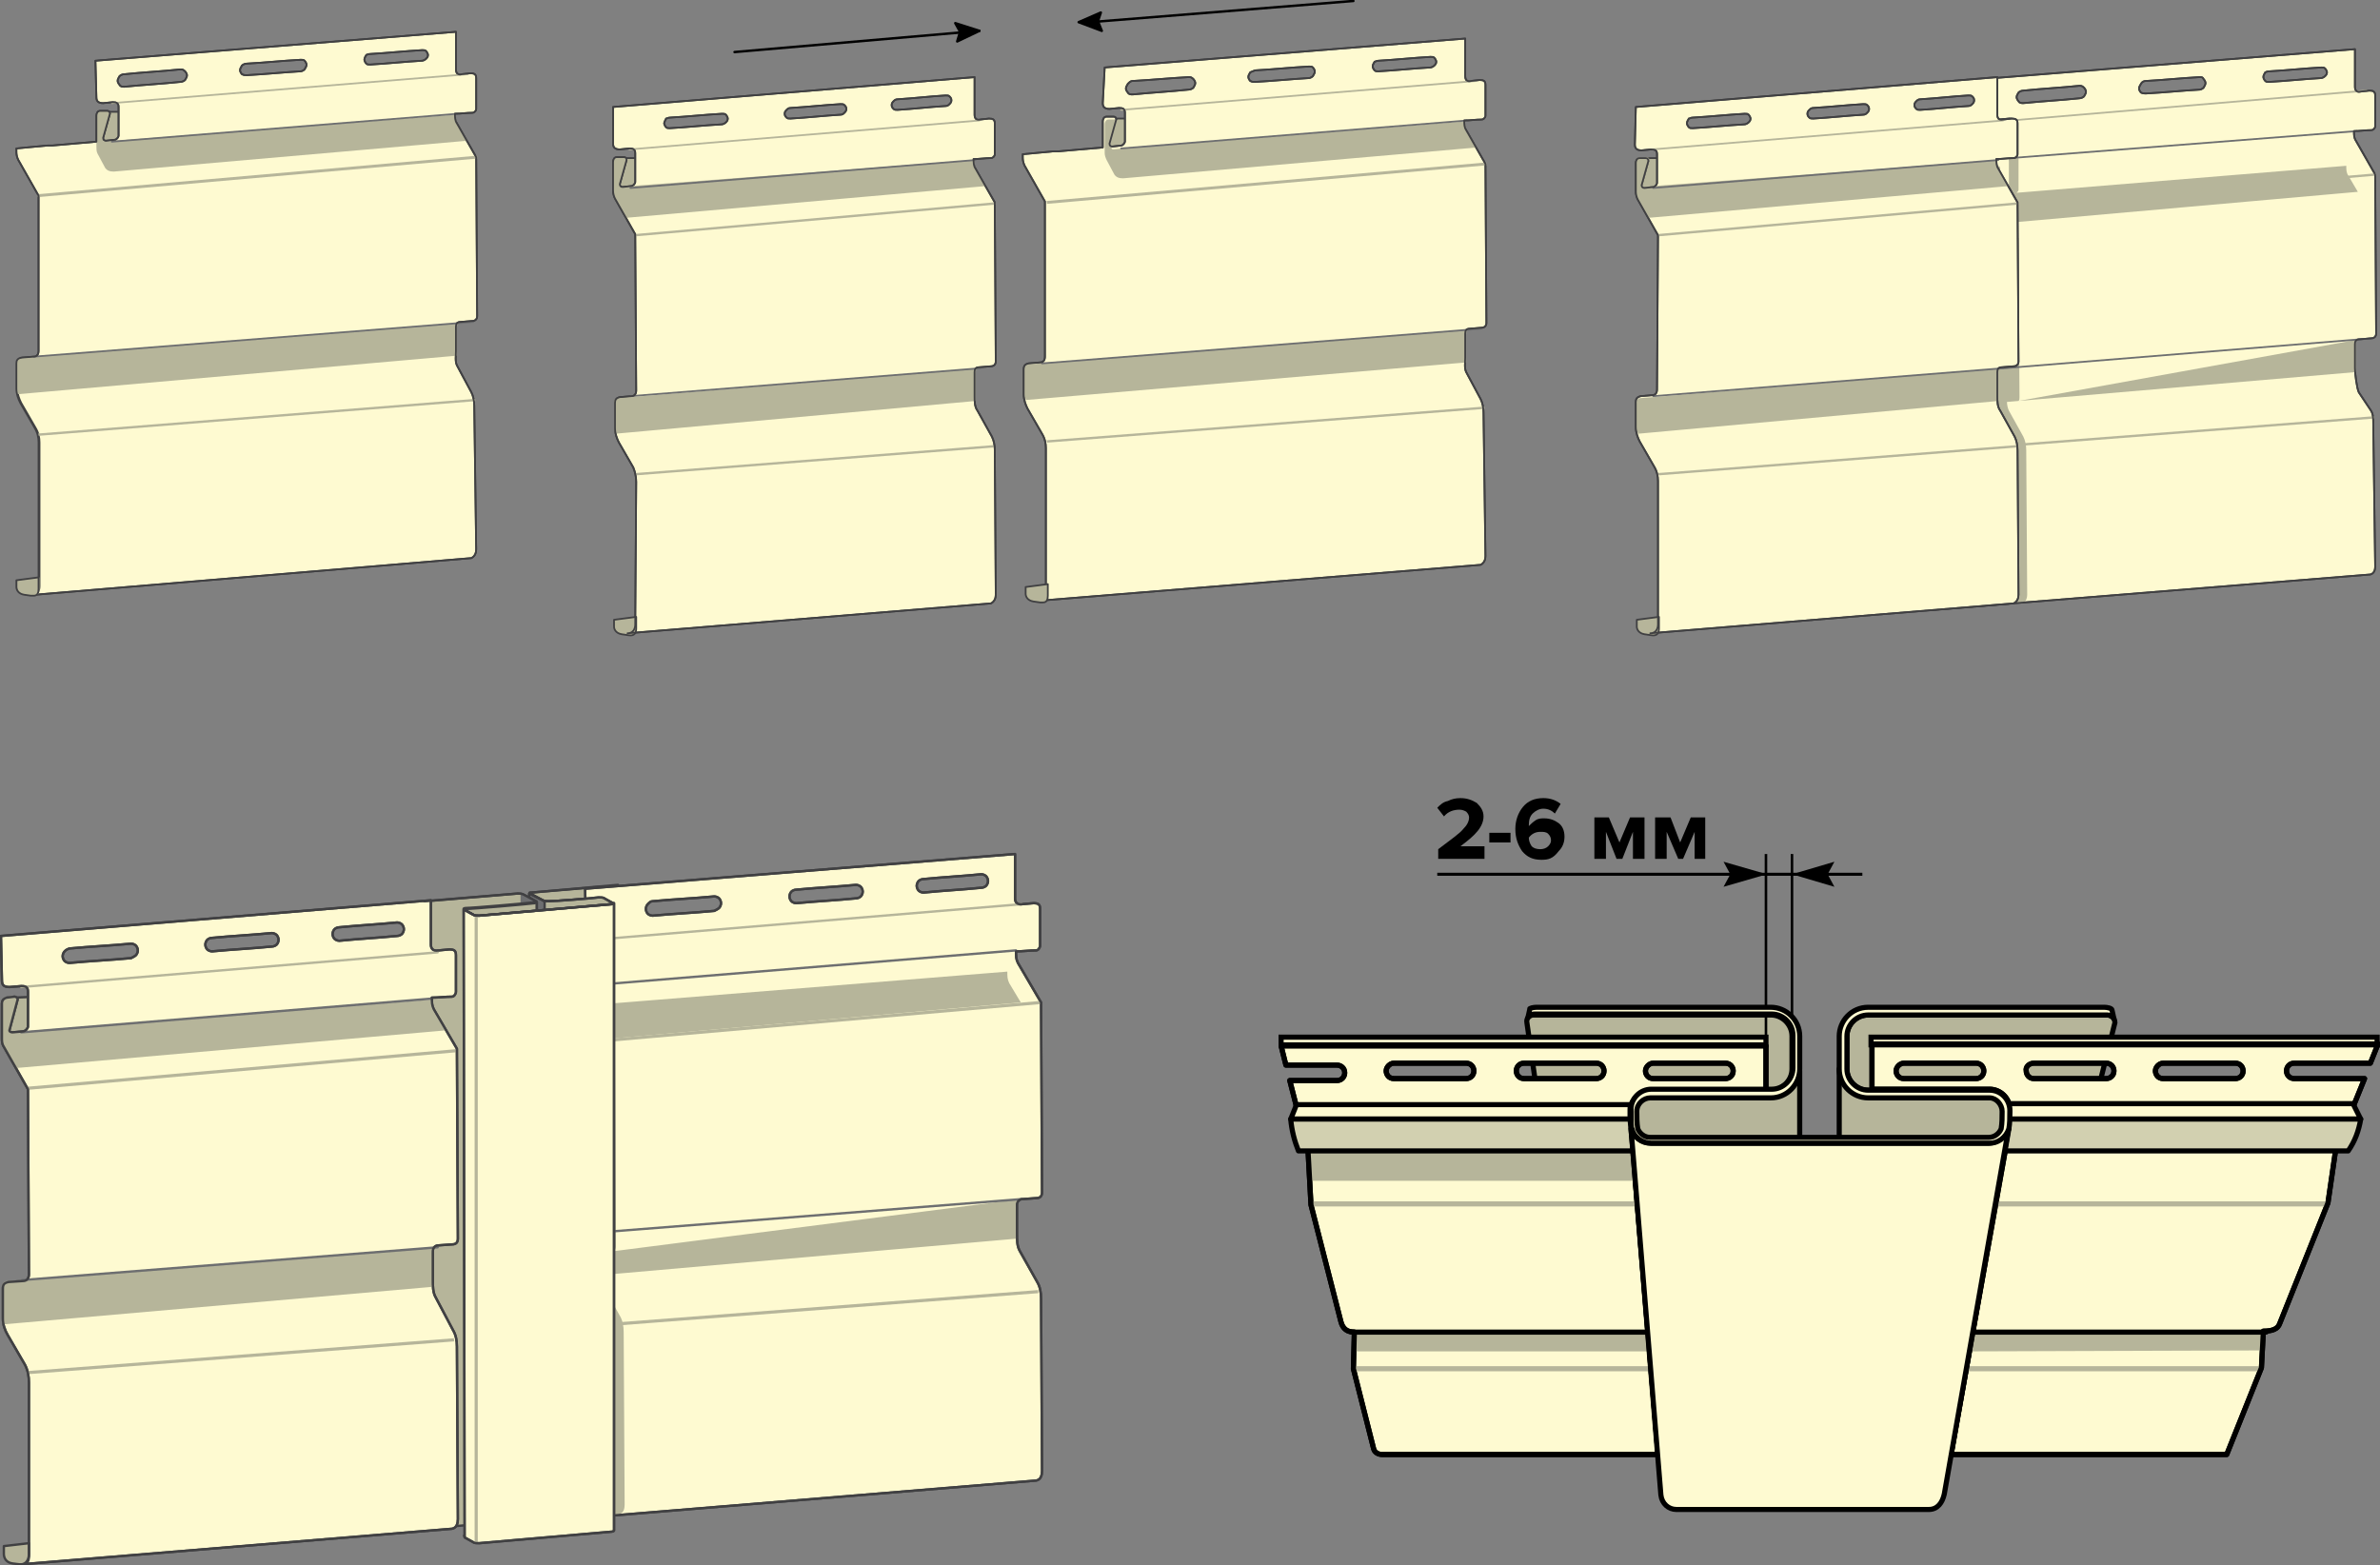 <!-- Generator: Adobe Illustrator 21.0.2, SVG Export Plug-In  -->
<svg version="1.1"
	 xmlns="http://www.w3.org/2000/svg" xmlns:xlink="http://www.w3.org/1999/xlink" xmlns:a="http://ns.adobe.com/AdobeSVGViewerExtensions/3.0/"
	 x="0px" y="0px" width="246.9px" height="162.4px" viewBox="0 0 246.9 162.4" style="enable-background:new 0 0 246.9 162.4;"
	 xml:space="preserve">
<rect x="0" y="0" width="246.9" height="162.4" fill="#808080" stroke="none"/>
<style type="text/css">
	.st0{fill-rule:evenodd;clip-rule:evenodd;fill:#B6B59A;}
	.st1{fill:none;stroke:#404042;stroke-width:0.244;stroke-linecap:round;stroke-linejoin:round;stroke-miterlimit:22.926;}
	.st2{clip-path:url(#SVGID_2_);fill-rule:evenodd;clip-rule:evenodd;fill:#B6B59A;}
	
		.st3{clip-path:url(#SVGID_2_);fill:none;stroke:#404042;stroke-width:0.244;stroke-linecap:round;stroke-linejoin:round;stroke-miterlimit:22.926;}
	.st4{clip-path:url(#SVGID_2_);fill-rule:evenodd;clip-rule:evenodd;fill:#FEFAD1;}
	
		.st5{clip-path:url(#SVGID_2_);fill:none;stroke:#6D6E70;stroke-width:0.244;stroke-linecap:round;stroke-linejoin:round;stroke-miterlimit:22.926;}
	
		.st6{clip-path:url(#SVGID_2_);fill:none;stroke:#B6B59A;stroke-width:0.244;stroke-linecap:round;stroke-linejoin:round;stroke-miterlimit:22.926;}
	.st7{clip-path:url(#SVGID_2_);fill:none;stroke:#B6B59A;stroke-width:0.325;stroke-miterlimit:22.926;}
	.st8{clip-path:url(#SVGID_2_);fill-rule:evenodd;clip-rule:evenodd;fill:#6D6E70;}
	
		.st9{clip-path:url(#SVGID_2_);fill:none;stroke:#6D6E70;stroke-width:0.305;stroke-linecap:round;stroke-linejoin:round;stroke-miterlimit:22.926;}
	
		.st10{clip-path:url(#SVGID_2_);fill:none;stroke:#404042;stroke-width:0.183;stroke-linecap:round;stroke-linejoin:round;stroke-miterlimit:22.926;}
	
		.st11{clip-path:url(#SVGID_2_);fill:none;stroke:#404042;stroke-width:0.184;stroke-linecap:round;stroke-linejoin:round;stroke-miterlimit:22.926;}
	
		.st12{clip-path:url(#SVGID_2_);fill:none;stroke:#6D6E70;stroke-width:0.183;stroke-linecap:round;stroke-linejoin:round;stroke-miterlimit:22.926;}
	
		.st13{clip-path:url(#SVGID_2_);fill:none;stroke:#B6B59A;stroke-width:0.183;stroke-linecap:round;stroke-linejoin:round;stroke-miterlimit:22.926;}
	.st14{clip-path:url(#SVGID_2_);fill:none;stroke:#B6B59A;stroke-width:0.299;stroke-miterlimit:22.926;}
	.st15{clip-path:url(#SVGID_2_);fill:none;stroke:#B6B59A;stroke-width:0.244;stroke-miterlimit:22.926;}
	
		.st16{clip-path:url(#SVGID_2_);fill:none;stroke:#000000;stroke-width:0.253;stroke-linecap:round;stroke-linejoin:round;stroke-miterlimit:22.926;}
	.st17{clip-path:url(#SVGID_2_);fill-rule:evenodd;clip-rule:evenodd;}
	
		.st18{clip-path:url(#SVGID_2_);fill:none;stroke:#000000;stroke-width:0.53;stroke-linecap:round;stroke-linejoin:round;stroke-miterlimit:22.926;}
	.st19{clip-path:url(#SVGID_2_);fill:none;stroke:#000000;stroke-width:0.53;stroke-miterlimit:22.926;}
	.st20{clip-path:url(#SVGID_2_);fill:none;stroke:#B6B59A;stroke-width:0.53;stroke-miterlimit:22.926;}
	.st21{clip-path:url(#SVGID_2_);fill:none;stroke:#000000;stroke-width:0.265;stroke-miterlimit:22.926;}
	.st22{clip-path:url(#SVGID_2_);fill:none;stroke:#000000;stroke-width:0.31;stroke-miterlimit:22.926;}
	.st23{clip-path:url(#SVGID_2_);}
	.st24{clip-path:url(#SVGID_2_);fill:none;stroke:#000000;stroke-width:0.53;stroke-linecap:round;stroke-miterlimit:22.926;}
	.st25{clip-path:url(#SVGID_2_);fill-rule:evenodd;clip-rule:evenodd;fill:#D2D0B0;}
	.st26{clip-path:url(#SVGID_4_);fill-rule:evenodd;clip-rule:evenodd;fill:#B6B59A;}
	
		.st27{clip-path:url(#SVGID_4_);fill:none;stroke:#404042;stroke-width:0.244;stroke-linecap:round;stroke-linejoin:round;stroke-miterlimit:22.926;}
	.st28{clip-path:url(#SVGID_4_);fill-rule:evenodd;clip-rule:evenodd;fill:#FEFAD1;}
	
		.st29{clip-path:url(#SVGID_4_);fill:none;stroke:#6D6E70;stroke-width:0.244;stroke-linecap:round;stroke-linejoin:round;stroke-miterlimit:22.926;}
	
		.st30{clip-path:url(#SVGID_4_);fill:none;stroke:#B6B59A;stroke-width:0.244;stroke-linecap:round;stroke-linejoin:round;stroke-miterlimit:22.926;}
	.st31{clip-path:url(#SVGID_4_);fill:none;stroke:#B6B59A;stroke-width:0.325;stroke-miterlimit:22.926;}
	.st32{clip-path:url(#SVGID_4_);fill-rule:evenodd;clip-rule:evenodd;fill:#6D6E70;}
	
		.st33{clip-path:url(#SVGID_4_);fill:none;stroke:#6D6E70;stroke-width:0.305;stroke-linecap:round;stroke-linejoin:round;stroke-miterlimit:22.926;}
	
		.st34{clip-path:url(#SVGID_4_);fill:none;stroke:#404042;stroke-width:0.183;stroke-linecap:round;stroke-linejoin:round;stroke-miterlimit:22.926;}
	
		.st35{clip-path:url(#SVGID_4_);fill:none;stroke:#404042;stroke-width:0.184;stroke-linecap:round;stroke-linejoin:round;stroke-miterlimit:22.926;}
	
		.st36{clip-path:url(#SVGID_4_);fill:none;stroke:#6D6E70;stroke-width:0.183;stroke-linecap:round;stroke-linejoin:round;stroke-miterlimit:22.926;}
	
		.st37{clip-path:url(#SVGID_4_);fill:none;stroke:#B6B59A;stroke-width:0.183;stroke-linecap:round;stroke-linejoin:round;stroke-miterlimit:22.926;}
	.st38{clip-path:url(#SVGID_4_);fill:none;stroke:#B6B59A;stroke-width:0.299;stroke-miterlimit:22.926;}
	.st39{clip-path:url(#SVGID_4_);fill:none;stroke:#B6B59A;stroke-width:0.244;stroke-miterlimit:22.926;}
	
		.st40{clip-path:url(#SVGID_4_);fill:none;stroke:#000000;stroke-width:0.253;stroke-linecap:round;stroke-linejoin:round;stroke-miterlimit:22.926;}
	.st41{clip-path:url(#SVGID_4_);fill-rule:evenodd;clip-rule:evenodd;}
	
		.st42{clip-path:url(#SVGID_4_);fill:none;stroke:#000000;stroke-width:0.53;stroke-linecap:round;stroke-linejoin:round;stroke-miterlimit:22.926;}
	.st43{clip-path:url(#SVGID_4_);fill:none;stroke:#000000;stroke-width:0.53;stroke-miterlimit:22.926;}
	.st44{clip-path:url(#SVGID_4_);fill:none;stroke:#B6B59A;stroke-width:0.53;stroke-miterlimit:22.926;}
	.st45{clip-path:url(#SVGID_4_);fill:none;stroke:#000000;stroke-width:0.265;stroke-miterlimit:22.926;}
	.st46{clip-path:url(#SVGID_4_);fill:none;stroke:#000000;stroke-width:0.31;stroke-miterlimit:22.926;}
	.st47{clip-path:url(#SVGID_4_);}
	.st48{clip-path:url(#SVGID_4_);fill:none;stroke:#000000;stroke-width:0.53;stroke-linecap:round;stroke-miterlimit:22.926;}
	.st49{clip-path:url(#SVGID_4_);fill-rule:evenodd;clip-rule:evenodd;fill:#D2D0B0;}
</style>
<defs>
</defs>
<polygon class="st0" points="47.5,94.1 55.7,93.6 55.7,95.2 47.5,95.8 "/>
<polygon class="st1" points="47.5,94.1 55.7,93.6 55.7,95.2 47.5,95.8 "/>
<g>
	<defs>
		<rect id="SVGID_1_" x="0" y="0" width="246.9" height="162.4"/>
	</defs>
	<clipPath id="SVGID_2_">
		<use xlink:href="#SVGID_1_"  style="overflow:visible;"/>
	</clipPath>
	<path class="st2" d="M64.1,91.8v65.1l-9.4,0.8c-0.2,0-0.2,0.1-0.1,0.1l1.3,0.7c0.1,0.1,0.4,0.1,0.6,0.1c0.7-0.1,4.9-0.4,5.6-0.5
		c0.2,0,0.4,0,0.6,0.1l0.9,0.5c0.1,0.1,0.1,0.1-0.1,0.1l-13.8,1.2c-0.2,0-0.4,0-0.6-0.1l-0.9-0.5c-0.1-0.1-0.1-0.1,0.1-0.1
		c0.7-0.1,6.1-0.5,6.8-0.6c0.2,0,0.2-0.1,0.1-0.1l-1.3-0.7c-0.1-0.1-0.4-0.1-0.6-0.1l-10.3,0.9V93.6l10.7-0.9c0.2,0,0.4,0,0.6,0.1
		l1.3,0.7c0.1,0.1,0.1,0.1-0.1,0.2c-0.7,0.1-6.5,0.6-7.2,0.6c-0.2,0-0.2,0.1-0.1,0.1l0.9,0.5c0.1,0.1,0.4,0.1,0.6,0.1l13.8-1.2
		c0.2,0,0.2-0.1,0.1-0.1l-0.9-0.5c-0.1-0.1-0.4-0.1-0.6-0.1c-0.7,0.1-4.5,0.4-5.2,0.4c-0.2,0-0.4,0-0.6-0.1L55,92.7
		c-0.1-0.1-0.1-0.1,0.1-0.1L64.1,91.8z"/>
	<path class="st3" d="M64.1,91.8v65.1l-9.4,0.8c-0.2,0-0.2,0.1-0.1,0.1l1.3,0.7c0.1,0.1,0.4,0.1,0.6,0.1c0.7-0.1,4.9-0.4,5.6-0.5
		c0.2,0,0.4,0,0.6,0.1l0.9,0.5c0.1,0.1,0.1,0.1-0.1,0.1l-13.8,1.2c-0.2,0-0.4,0-0.6-0.1l-0.9-0.5c-0.1-0.1-0.1-0.1,0.1-0.1
		c0.7-0.1,6.1-0.5,6.8-0.6c0.2,0,0.2-0.1,0.1-0.1l-1.3-0.7c-0.1-0.1-0.4-0.1-0.6-0.1l-10.3,0.9V93.6l10.7-0.9c0.2,0,0.4,0,0.6,0.1
		l1.3,0.7c0.1,0.1,0.1,0.1-0.1,0.2c-0.7,0.1-6.5,0.6-7.2,0.6c-0.2,0-0.2,0.1-0.1,0.1l0.9,0.5c0.1,0.1,0.4,0.1,0.6,0.1l13.8-1.2
		c0.2,0,0.2-0.1,0.1-0.1l-0.9-0.5c-0.1-0.1-0.4-0.1-0.6-0.1c-0.7,0.1-4.5,0.4-5.2,0.4c-0.2,0-0.4,0-0.6-0.1L55,92.7
		c-0.1-0.1-0.1-0.1,0.1-0.1L64.1,91.8z"/>
	<path class="st4" d="M82.6,92.3c2.1-0.2,4.1-0.3,6.2-0.5c0.2,0,0.4,0.1,0.5,0.2c0.1,0.1,0.2,0.3,0.2,0.5v0c0,0.2-0.1,0.4-0.2,0.5
		c-0.1,0.1-0.3,0.2-0.5,0.2c-2,0.2-4.1,0.3-6.2,0.5c-0.2,0-0.4-0.1-0.5-0.2c-0.1-0.1-0.2-0.3-0.2-0.5c0-0.2,0.1-0.4,0.2-0.5
		C82.2,92.4,82.4,92.3,82.6,92.3 M67.7,93.5c2.1-0.2,4.3-0.3,6.4-0.5c0.2,0,0.4,0.1,0.5,0.2c0.1,0.1,0.2,0.3,0.2,0.5
		c0,0.2-0.1,0.4-0.2,0.5c-0.1,0.1-0.3,0.2-0.5,0.3c-2.1,0.2-4.3,0.3-6.4,0.5c-0.2,0-0.4-0.1-0.5-0.2c-0.1-0.1-0.2-0.3-0.2-0.5
		c0-0.2,0.1-0.4,0.2-0.5C67.4,93.6,67.5,93.5,67.7,93.5 M60.7,92.2l44.6-3.6l0,4.6c0,0.4,0.2,0.7,0.8,0.6l1.1-0.1
		c0.5,0,0.7,0.1,0.7,0.6l0,3.8c0,0.2-0.2,0.5-0.4,0.5c-0.7,0-1.4,0.1-2.1,0.1c0,0.5,0,0.8,0.2,1.2l2.4,4.1l0.1,19.7
		c0,0.4-0.2,0.6-0.6,0.6l-1.4,0.1c-0.4,0-0.6,0.3-0.6,0.6l0,3c0,0.6,0,1.3,0.3,1.8l1.8,3.2c0.3,0.5,0.4,1.1,0.4,1.7l0.1,17.9
		c0,0.4-0.1,0.9-0.6,1l-44.8,3.7c0.7,0,0.9-0.6,0.9-1.1l0-17.8c0-0.6-0.1-1.2-0.4-1.8l-1.8-3.1c-0.3-0.5-0.5-1.1-0.5-1.7l0-3.1
		c0-0.4,0.1-0.6,0.6-0.7l1.5-0.1c0.4,0,0.6-0.3,0.6-0.7l-0.1-19.2l-2.5-4.4c-0.2-0.3-0.2-0.6-0.2-0.9l0-3.6c0-0.2,0.1-0.5,0.5-0.6
		l0.8-0.1c0.2,0,0.4,0.2,0.3,0.4l-0.8,3c-0.1,0.2,0.1,0.3,0.3,0.3l1.1-0.1c0.2,0,0.5-0.3,0.5-0.5l0-3.6c0-0.5-0.2-0.6-0.7-0.6
		l-1.2,0.1c-0.6,0-0.8-0.2-0.8-0.7L60.7,92.2z M95.8,91.2c2-0.2,4-0.3,6-0.5c0.2,0,0.4,0.1,0.5,0.2c0.1,0.1,0.2,0.3,0.2,0.5
		c0,0.2-0.1,0.4-0.2,0.5c-0.1,0.1-0.3,0.2-0.5,0.2c-2,0.2-4,0.3-6,0.5c-0.2,0-0.4-0.1-0.5-0.2c-0.1-0.1-0.2-0.3-0.2-0.5v0
		c0-0.2,0.1-0.4,0.2-0.5C95.4,91.3,95.6,91.2,95.8,91.2"/>
	<path class="st3" d="M82.6,92.3c2.1-0.2,4.1-0.3,6.2-0.5c0.2,0,0.4,0.1,0.5,0.2c0.1,0.1,0.2,0.3,0.2,0.5v0c0,0.2-0.1,0.4-0.2,0.5
		c-0.1,0.1-0.3,0.2-0.5,0.2c-2,0.2-4.1,0.3-6.2,0.5c-0.2,0-0.4-0.1-0.5-0.2c-0.1-0.1-0.2-0.3-0.2-0.5c0-0.2,0.1-0.4,0.2-0.5
		C82.2,92.4,82.4,92.3,82.6,92.3z M67.7,93.5c2.1-0.2,4.3-0.3,6.4-0.5c0.2,0,0.4,0.1,0.5,0.2c0.1,0.1,0.2,0.3,0.2,0.5
		c0,0.2-0.1,0.4-0.2,0.5c-0.1,0.1-0.3,0.2-0.5,0.3c-2.1,0.2-4.3,0.3-6.4,0.5c-0.2,0-0.4-0.1-0.5-0.2c-0.1-0.1-0.2-0.3-0.2-0.5
		c0-0.2,0.1-0.4,0.2-0.5C67.4,93.6,67.5,93.5,67.7,93.5z M60.7,92.2l44.6-3.6l0,4.6c0,0.4,0.2,0.7,0.8,0.6l1.1-0.1
		c0.5,0,0.7,0.1,0.7,0.6l0,3.8c0,0.2-0.2,0.5-0.4,0.5c-0.7,0-1.4,0.1-2.1,0.1c0,0.5,0,0.8,0.2,1.2l2.4,4.1l0.1,19.7
		c0,0.4-0.2,0.6-0.6,0.6l-1.4,0.1c-0.4,0-0.6,0.3-0.6,0.6l0,3c0,0.6,0,1.3,0.3,1.8l1.8,3.2c0.3,0.5,0.4,1.1,0.4,1.7l0.1,17.9
		c0,0.4-0.1,0.9-0.6,1l-44.8,3.7c0.7,0,0.9-0.6,0.9-1.1l0-17.8c0-0.6-0.1-1.2-0.4-1.8l-1.8-3.1c-0.3-0.5-0.5-1.1-0.5-1.7l0-3.1
		c0-0.4,0.1-0.6,0.6-0.7l1.5-0.1c0.4,0,0.6-0.3,0.6-0.7l-0.1-19.2l-2.5-4.4c-0.2-0.3-0.2-0.6-0.2-0.9l0-3.6c0-0.2,0.1-0.5,0.5-0.6
		l0.8-0.1c0.2,0,0.4,0.2,0.3,0.4l-0.8,3c-0.1,0.2,0.1,0.3,0.3,0.3l1.1-0.1c0.2,0,0.5-0.3,0.5-0.5l0-3.6c0-0.5-0.2-0.6-0.7-0.6
		l-1.2,0.1c-0.6,0-0.8-0.2-0.8-0.7L60.7,92.2z M95.8,91.2c2-0.2,4-0.3,6-0.5c0.2,0,0.4,0.1,0.5,0.2c0.1,0.1,0.2,0.3,0.2,0.5
		c0,0.2-0.1,0.4-0.2,0.5c-0.1,0.1-0.3,0.2-0.5,0.2c-2,0.2-4,0.3-6,0.5c-0.2,0-0.4-0.1-0.5-0.2c-0.1-0.1-0.2-0.3-0.2-0.5v0
		c0-0.2,0.1-0.4,0.2-0.5C95.4,91.3,95.6,91.2,95.8,91.2z"/>
	<path class="st2" d="M105.9,124.4c-0.4,0.1-0.5,0.3-0.5,0.6l0,3c0,0.2,0,0.3,0.1,0.5l-43.3,3.8c0,0.4,0.1,0.7,0.3,1l1.8,3.2
		c0.3,0.5,0.4,1.1,0.4,1.7l0.1,17.9c0,0.4-0.1,0.9-0.6,1l-1.5,0.1c0.7-0.1,0.9-0.6,0.9-1.1l0-17.8c0-0.6-0.1-1.2-0.4-1.8l-1.8-3.1
		c-0.2-0.3-0.3-0.7-0.4-1l0,0l0,0l0,0l0,0l0,0l0,0l0,0l0,0v0l0,0l0,0l0,0v0l0,0l0,0c0,0,0-0.1,0-0.1l0,0c0-0.1,0-0.1,0-0.2l0,0v0
		l0,0l0,0l0,0l0,0l0,0v0l0,0l0,0v0l0,0v0v0v0v0l0,0l0,0v0v0v0v0l0-3.1v0v0v0v0l0,0v0v0v0l0,0v0l0,0l0,0l0,0v0v0l0,0l0,0l0,0l0,0l0,0
		v0l0,0v0l0,0l0,0l0,0v0l0,0v0l0,0v0l0,0l0,0l0,0l0,0l0,0l0,0l0,0l0,0l0,0l0,0l0,0l0,0l0,0l0,0l0,0v0l0,0l0,0v0l0,0l0,0l0,0l0,0l0,0
		l0,0l0,0l0,0l0,0l0,0l0,0l0,0l0,0l0,0l0,0l0,0l0,0l0,0l0,0l0,0l0,0l0,0l0,0v0l0,0l0,0l0,0l0,0l0,0l0,0l0,0l0,0l0,0l0,0l0,0l0,0l0,0
		l0,0l0,0l0,0l0,0l0,0l0,0l0,0l0,0l0,0l0,0l0,0h0h0l0,0l0,0h0l0,0l0,0l0,0c0,0,0.1,0,0.1,0l1.5-0.1l0,0l0,0c0.4,0,0.6-0.3,0.6-0.7
		l-0.1-19.2l-1.2-2.1l-1.3-2.3l0,0l0,0v0l0,0l0,0l0,0l0,0v0l0,0l0,0l0,0l0,0h0l0,0l0,0l0,0l0,0l0,0l0,0l0,0l0,0l0,0l0,0l0,0l0,0l0,0
		l0,0h0l0,0l0,0l0,0l0,0l0,0l0,0l0,0l0,0l0,0l0,0l0,0h0l0,0l0,0l0,0l0,0l0,0l0,0h0l0,0h0l0,0l0,0h0l0,0h0l0,0l0,0l0,0l0,0h0l0,0l0,0
		l0,0l0,0l0,0l0,0v0v0l0,0v0l0,0v0v0l0,0l0,0v0v0l0,0v0l0-3.6v0v0v0v0v0h0l0,0v0h0l0,0l0,0l0,0l0,0l0,0l0,0l0,0v0l0,0l0,0l0,0l0,0v0
		l0,0l0,0l0,0l0,0l0,0l0,0l0,0v0l0,0l0,0h0l0,0l0,0l0,0l0,0l0,0l0,0l0,0l0,0l0,0v0l0,0l0,0l0,0l0,0l0,0l0,0l0,0l0,0v0l0,0l0,0l0,0
		l0,0l0,0l0,0l0,0v0l0,0h0l0,0l0,0l0,0v0l0,0v0l0,0l0,0l0,0l0,0l0,0l0,0h0l0,0l0,0l0,0l0,0l0.8,0h0v0h0h0h0v0h0l0,0l0,0v0h0l0,0l0,0
		l0,0l0,0l0,0l0,0l0,0l0,0l0,0l0,0l0,0l0,0l0,0l0,0l0,0l0,0l0,0l0,0l0,0l0,0l0,0l0,0l0,0l0,0l0,0l0,0l0,0l0,0l0,0l0,0l0,0l0,0l0,0
		l0,0l0,0l0,0l0,0l0,0v0l0,0l0,0l0,0l0,0l0,0l0,0l0,0v0v0v0v0l0,0l0,0l0,0l0,0l0,0l0,0l0,0l-0.8,3l0,0l0,0c0,0.2,0.1,0.3,0.3,0.3
		l1.1-0.1c0.2,0,0.5-0.3,0.5-0.5l0-3.6c0-0.5-0.2-0.6-0.7-0.6l-1.2,0.1c-0.6,0-0.8-0.2-0.8-0.7l1.4-0.1c0,0.4,0.2,0.7,0.8,0.6
		l1.1-0.1c0.5,0,0.7,0.1,0.7,0.6l0,3.8c0,0.1-0.1,0.3-0.3,0.4l41-3.3c0,0.5,0,0.8,0.2,1.2l1.2,2l-43.1,3.8l1,1.8l0.1,19.7
		c0,0.2-0.1,0.4-0.2,0.5L105.9,124.4z"/>
	<line class="st5" x1="62.8" y1="102.1" x2="105.4" y2="98.6"/>
	<line class="st6" x1="62.8" y1="97.4" x2="106" y2="93.8"/>
	<line class="st7" x1="63.4" y1="107.9" x2="108" y2="104"/>
	<line class="st7" x1="63.4" y1="137.4" x2="107.7" y2="134"/>
	<line class="st5" x1="62.9" y1="127.8" x2="106" y2="124.4"/>
	<path class="st3" d="M82.6,92.3c2.1-0.2,4.1-0.3,6.2-0.5c0.2,0,0.4,0.1,0.5,0.2c0.1,0.1,0.2,0.3,0.2,0.5v0c0,0.2-0.1,0.4-0.2,0.5
		c-0.1,0.1-0.3,0.2-0.5,0.2c-2,0.2-4.1,0.3-6.2,0.5c-0.2,0-0.4-0.1-0.5-0.2c-0.1-0.1-0.2-0.3-0.2-0.5c0-0.2,0.1-0.4,0.2-0.5
		C82.2,92.4,82.4,92.3,82.6,92.3z M67.7,93.5c2.1-0.2,4.3-0.3,6.4-0.5c0.2,0,0.4,0.1,0.5,0.2c0.1,0.1,0.2,0.3,0.2,0.5
		c0,0.2-0.1,0.4-0.2,0.5c-0.1,0.1-0.3,0.2-0.5,0.3c-2.1,0.2-4.3,0.3-6.4,0.5c-0.2,0-0.4-0.1-0.5-0.2c-0.1-0.1-0.2-0.3-0.2-0.5
		c0-0.2,0.1-0.4,0.2-0.5C67.4,93.6,67.5,93.5,67.7,93.5z M60.7,92.2l44.6-3.6l0,4.6c0,0.4,0.2,0.7,0.8,0.6l1.1-0.1
		c0.5,0,0.7,0.1,0.7,0.6l0,3.8c0,0.2-0.2,0.5-0.4,0.5c-0.7,0-1.4,0.1-2.1,0.1c0,0.5,0,0.8,0.2,1.2l2.4,4.1l0.1,19.7
		c0,0.4-0.2,0.6-0.6,0.6l-1.4,0.1c-0.4,0-0.6,0.3-0.6,0.6l0,3c0,0.6,0,1.3,0.3,1.8l1.8,3.2c0.3,0.5,0.4,1.1,0.4,1.7l0.1,17.9
		c0,0.4-0.1,0.9-0.6,1l-44.8,3.7c0.7,0,0.9-0.6,0.9-1.1l0-17.8c0-0.6-0.1-1.2-0.4-1.8l-1.8-3.1c-0.3-0.5-0.5-1.1-0.5-1.7l0-3.1
		c0-0.4,0.1-0.6,0.6-0.7l1.5-0.1c0.4,0,0.6-0.3,0.6-0.7l-0.1-19.2l-2.5-4.4c-0.2-0.3-0.2-0.6-0.2-0.9l0-3.6c0-0.2,0.1-0.5,0.5-0.6
		l0.8-0.1c0.2,0,0.4,0.2,0.3,0.4l-0.8,3c-0.1,0.2,0.1,0.3,0.3,0.3l1.1-0.1c0.2,0,0.5-0.3,0.5-0.5l0-3.6c0-0.5-0.2-0.6-0.7-0.6
		l-1.2,0.1c-0.6,0-0.8-0.2-0.8-0.7L60.7,92.2z M95.8,91.2c2-0.2,4-0.3,6-0.5c0.2,0,0.4,0.1,0.5,0.2c0.1,0.1,0.2,0.3,0.2,0.5
		c0,0.2-0.1,0.4-0.2,0.5c-0.1,0.1-0.3,0.2-0.5,0.2c-2,0.2-4,0.3-6,0.5c-0.2,0-0.4-0.1-0.5-0.2c-0.1-0.1-0.2-0.3-0.2-0.5v0
		c0-0.2,0.1-0.4,0.2-0.5C95.4,91.3,95.6,91.2,95.8,91.2z"/>
	<polygon class="st2" points="0.9,104.6 1.4,103.5 3.8,103.4 5.3,107.6 0.5,107.8 	"/>
	<polygon class="st3" points="0.9,104.6 1.4,103.5 3.8,103.4 5.3,107.6 0.5,107.8 	"/>
	<path class="st4" d="M22,97.3c2.1-0.2,4.1-0.3,6.2-0.5c0.2,0,0.4,0.1,0.5,0.2c0.1,0.1,0.2,0.3,0.2,0.5c0,0.2-0.1,0.4-0.2,0.5
		c-0.1,0.1-0.3,0.2-0.5,0.2c-2,0.2-4.1,0.3-6.2,0.5c-0.2,0-0.4-0.1-0.5-0.2c-0.1-0.1-0.2-0.3-0.2-0.5c0-0.2,0.1-0.4,0.2-0.5
		C21.6,97.4,21.8,97.3,22,97.3 M7.2,98.4c2.1-0.2,4.3-0.3,6.4-0.5c0.2,0,0.4,0.1,0.5,0.2c0.1,0.1,0.2,0.3,0.2,0.5
		c0,0.2-0.1,0.4-0.2,0.5c-0.1,0.1-0.3,0.2-0.5,0.3c-2.1,0.2-4.3,0.3-6.4,0.5c-0.2,0-0.4-0.1-0.5-0.2c-0.1-0.1-0.2-0.3-0.2-0.5
		c0-0.2,0.1-0.4,0.2-0.5C6.8,98.6,6.9,98.5,7.2,98.4 M0.1,97.1l44.6-3.7l0,4.6c0,0.4,0.2,0.7,0.8,0.6l1.1-0.1c0.5,0,0.7,0.1,0.7,0.6
		l0,3.8c0,0.2-0.2,0.5-0.4,0.5c-0.7,0-1.4,0.1-2.1,0.1c0,0.5,0,0.8,0.2,1.2l2.4,4.1l0.1,19.7c0,0.4-0.2,0.6-0.6,0.6l-1.4,0.1
		c-0.4,0-0.6,0.3-0.6,0.6l0,3c0,0.6,0,1.3,0.3,1.8L47,138c0.3,0.5,0.4,1.1,0.4,1.7l0.1,17.9c0,0.4-0.1,0.9-0.6,1l-44.8,3.7
		c0.7,0,0.9-0.6,0.9-1.1l0-17.8c0-0.6-0.1-1.2-0.4-1.8l-1.8-3.1c-0.3-0.5-0.5-1.1-0.5-1.7l0-3.1c0-0.4,0.1-0.6,0.6-0.7l1.5-0.1
		c0.4,0,0.6-0.3,0.6-0.7l-0.1-19.2l-2.5-4.4c-0.2-0.3-0.2-0.6-0.2-0.9l0-3.6c0-0.2,0.1-0.5,0.5-0.6l0.8-0.1c0.2,0,0.4,0.2,0.3,0.4
		l-0.8,3c-0.1,0.2,0.1,0.3,0.3,0.3l1.1-0.1c0.2,0,0.5-0.3,0.5-0.5l0-3.6c0-0.5-0.2-0.6-0.7-0.6l-1.2,0.1c-0.6,0-0.8-0.2-0.8-0.7
		L0.1,97.1z M35.2,96.2c2-0.2,4-0.3,6-0.5c0.2,0,0.4,0.1,0.5,0.2c0.1,0.1,0.2,0.3,0.2,0.5c0,0.2-0.1,0.4-0.2,0.5
		c-0.1,0.1-0.3,0.2-0.5,0.2c-2,0.2-4,0.3-6,0.5c-0.2,0-0.4-0.1-0.5-0.2c-0.1-0.1-0.2-0.3-0.2-0.5v0c0-0.2,0.1-0.4,0.2-0.5
		C34.8,96.3,35,96.2,35.2,96.2"/>
	<path class="st3" d="M22,97.3c2.1-0.2,4.1-0.3,6.2-0.5c0.2,0,0.4,0.1,0.5,0.2c0.1,0.1,0.2,0.3,0.2,0.5c0,0.2-0.1,0.4-0.2,0.5
		c-0.1,0.1-0.3,0.2-0.5,0.2c-2,0.2-4.1,0.3-6.2,0.5c-0.2,0-0.4-0.1-0.5-0.2c-0.1-0.1-0.2-0.3-0.2-0.5c0-0.2,0.1-0.4,0.2-0.5
		C21.6,97.4,21.8,97.3,22,97.3z M7.2,98.4c2.1-0.2,4.3-0.3,6.4-0.5c0.2,0,0.4,0.1,0.5,0.2c0.1,0.1,0.2,0.3,0.2,0.5
		c0,0.2-0.1,0.4-0.2,0.5c-0.1,0.1-0.3,0.2-0.5,0.3c-2.1,0.2-4.3,0.3-6.4,0.5c-0.2,0-0.4-0.1-0.5-0.2c-0.1-0.1-0.2-0.3-0.2-0.5
		c0-0.2,0.1-0.4,0.2-0.5C6.8,98.6,6.9,98.5,7.2,98.4z M0.1,97.1l44.6-3.7l0,4.6c0,0.4,0.2,0.7,0.8,0.6l1.1-0.1
		c0.5,0,0.7,0.1,0.7,0.6l0,3.8c0,0.2-0.2,0.5-0.4,0.5c-0.7,0-1.4,0.1-2.1,0.1c0,0.5,0,0.8,0.2,1.2l2.4,4.1l0.1,19.7
		c0,0.4-0.2,0.6-0.6,0.6l-1.4,0.1c-0.4,0-0.6,0.3-0.6,0.6l0,3c0,0.6,0,1.3,0.3,1.8L47,138c0.3,0.5,0.4,1.1,0.4,1.7l0.1,17.9
		c0,0.4-0.1,0.9-0.6,1l-44.8,3.7c0.7,0,0.9-0.6,0.9-1.1l0-17.8c0-0.6-0.1-1.2-0.4-1.8l-1.8-3.1c-0.3-0.5-0.5-1.1-0.5-1.7l0-3.1
		c0-0.4,0.1-0.6,0.6-0.7l1.5-0.1c0.4,0,0.6-0.3,0.6-0.7l-0.1-19.2l-2.5-4.4c-0.2-0.3-0.2-0.6-0.2-0.9l0-3.6c0-0.2,0.1-0.5,0.5-0.6
		l0.8-0.1c0.2,0,0.4,0.2,0.3,0.4l-0.8,3c-0.1,0.2,0.1,0.3,0.3,0.3l1.1-0.1c0.2,0,0.5-0.3,0.5-0.5l0-3.6c0-0.5-0.2-0.6-0.7-0.6
		l-1.2,0.1c-0.6,0-0.8-0.2-0.8-0.7L0.1,97.1z M35.2,96.2c2-0.2,4-0.3,6-0.5c0.2,0,0.4,0.1,0.5,0.2c0.1,0.1,0.2,0.3,0.2,0.5
		c0,0.2-0.1,0.4-0.2,0.5c-0.1,0.1-0.3,0.2-0.5,0.2c-2,0.2-4,0.3-6,0.5c-0.2,0-0.4-0.1-0.5-0.2c-0.1-0.1-0.2-0.3-0.2-0.5v0
		c0-0.2,0.1-0.4,0.2-0.5C34.8,96.3,35,96.2,35.2,96.2z"/>
	<path class="st2" d="M44.8,103.7c0,0.5,0,0.8,0.2,1.2l1.2,2l-44.5,3.9l-1.3-2.3c-0.2-0.3-0.2-0.6-0.2-0.9l0-3.6
		c0-0.2,0.1-0.6,0.5-0.6l0.8-0.1c0.2,0,0.4,0.2,0.3,0.4l-0.8,3c-0.1,0.2,0,0.4,0.2,0.4l1.2-0.1L44.8,103.7z M45.3,129.4
		c-0.4,0.1-0.5,0.3-0.5,0.6l0,3c0,0.2,0,0.3,0.1,0.5l-44.6,3.9c-0.1-0.2-0.1-0.5-0.1-0.7l0-3.1c0-0.3,0.1-0.6,0.5-0.7l1.6-0.1l0,0
		L45.3,129.4z"/>
	<line class="st5" x1="2.2" y1="107.1" x2="44.8" y2="103.6"/>
	<line class="st6" x1="2.2" y1="102.4" x2="45.4" y2="98.8"/>
	<line class="st7" x1="2.9" y1="112.9" x2="47.4" y2="109"/>
	<line class="st7" x1="2.9" y1="142.4" x2="47.1" y2="139"/>
	<path class="st2" d="M3,160.1l0,1.4c0,0.6-0.3,0.9-0.9,0.8l-0.8-0.1c-0.7-0.1-0.9-0.6-0.9-1l0-0.8L3,160.1z"/>
	<path class="st3" d="M3,160.1l0,1.4c0,0.6-0.3,0.9-0.9,0.8l-0.8-0.1c-0.7-0.1-0.9-0.6-0.9-1l0-0.8L3,160.1z"/>
	<line class="st5" x1="2.3" y1="132.8" x2="45.4" y2="129.4"/>
	<path class="st3" d="M22,97.3c2.1-0.2,4.1-0.3,6.2-0.5c0.2,0,0.4,0.1,0.5,0.2c0.1,0.1,0.2,0.3,0.2,0.5c0,0.2-0.1,0.4-0.2,0.5
		c-0.1,0.1-0.3,0.2-0.5,0.2c-2,0.2-4.1,0.3-6.2,0.5c-0.2,0-0.4-0.1-0.5-0.2c-0.1-0.1-0.2-0.3-0.2-0.5c0-0.2,0.1-0.4,0.2-0.5
		C21.6,97.4,21.8,97.3,22,97.3z M7.2,98.4c2.1-0.2,4.3-0.3,6.4-0.5c0.2,0,0.4,0.1,0.5,0.2c0.1,0.1,0.2,0.3,0.2,0.5
		c0,0.2-0.1,0.4-0.2,0.5c-0.1,0.1-0.3,0.2-0.5,0.3c-2.1,0.2-4.3,0.3-6.4,0.5c-0.2,0-0.4-0.1-0.5-0.2c-0.1-0.1-0.2-0.3-0.2-0.5
		c0-0.2,0.1-0.4,0.2-0.5C6.8,98.6,6.9,98.5,7.2,98.4z M0.1,97.1l44.6-3.7l0,4.6c0,0.4,0.2,0.7,0.8,0.6l1.1-0.1
		c0.5,0,0.7,0.1,0.7,0.6l0,3.8c0,0.2-0.2,0.5-0.4,0.5c-0.7,0-1.4,0.1-2.1,0.1c0,0.5,0,0.8,0.2,1.2l2.4,4.1l0.1,19.7
		c0,0.4-0.2,0.6-0.6,0.6l-1.4,0.1c-0.4,0-0.6,0.3-0.6,0.6l0,3c0,0.6,0,1.3,0.3,1.8L47,138c0.3,0.5,0.4,1.1,0.4,1.7l0.1,17.9
		c0,0.4-0.1,0.9-0.6,1l-44.8,3.7c0.7,0,0.9-0.6,0.9-1.1l0-17.8c0-0.6-0.1-1.2-0.4-1.8l-1.8-3.1c-0.3-0.5-0.5-1.1-0.5-1.7l0-3.1
		c0-0.4,0.1-0.6,0.6-0.7l1.5-0.1c0.4,0,0.6-0.3,0.6-0.7l-0.1-19.2l-2.5-4.4c-0.2-0.3-0.2-0.6-0.2-0.9l0-3.6c0-0.2,0.1-0.5,0.5-0.6
		l0.8-0.1c0.2,0,0.4,0.2,0.3,0.4l-0.8,3c-0.1,0.2,0.1,0.3,0.3,0.3l1.1-0.1c0.2,0,0.5-0.3,0.5-0.5l0-3.6c0-0.5-0.2-0.6-0.7-0.6
		l-1.2,0.1c-0.6,0-0.8-0.2-0.8-0.7L0.1,97.1z M35.2,96.2c2-0.2,4-0.3,6-0.5c0.2,0,0.4,0.1,0.5,0.2c0.1,0.1,0.2,0.3,0.2,0.5
		c0,0.2-0.1,0.4-0.2,0.5c-0.1,0.1-0.3,0.2-0.5,0.2c-2,0.2-4,0.3-6,0.5c-0.2,0-0.4-0.1-0.5-0.2c-0.1-0.1-0.2-0.3-0.2-0.5v0
		c0-0.2,0.1-0.4,0.2-0.5C34.8,96.3,35,96.2,35.2,96.2z"/>
	<path class="st2" d="M54.9,92.7L54.9,92.7l0,0.4l0.7,0.4c0,0,0.1,0,0.1,0.1v0v0.9l7.8-0.7c0.2,0,0.2-0.1,0.1-0.1l-0.9-0.5
		c-0.1-0.1-0.4-0.1-0.6-0.1c-0.7,0.1-4.5,0.4-5.2,0.4c-0.2,0-0.4,0-0.6-0.1L54.9,92.7C55,92.7,54.9,92.7,54.9,92.7"/>
	<path class="st3" d="M54.9,92.7L54.9,92.7l0,0.4l0.7,0.4c0,0,0.1,0,0.1,0.1v0v0.9l7.8-0.7c0.2,0,0.2-0.1,0.1-0.1l-0.9-0.5
		c-0.1-0.1-0.4-0.1-0.6-0.1c-0.7,0.1-4.5,0.4-5.2,0.4c-0.2,0-0.4,0-0.6-0.1L54.9,92.7C55,92.7,54.9,92.7,54.9,92.7z"/>
	<path class="st8" d="M54.9,92.7L54.9,92.7l0,0.4l0.7,0.4c0,0,0.1,0,0.1,0.1v0v0.9l0.8-0.1v-0.9c-0.1,0-0.1,0-0.2-0.1L54.9,92.7
		C55,92.7,54.9,92.7,54.9,92.7"/>
	<path class="st3" d="M54.9,92.7L54.9,92.7l0,0.4l0.7,0.4c0,0,0.1,0,0.1,0.1v0v0.9l0.8-0.1v-0.9c-0.1,0-0.1,0-0.2-0.1L54.9,92.7
		C55,92.7,54.9,92.7,54.9,92.7z"/>
	<path class="st8" d="M54,92.7c0.1,0,0.3,0,0.4,0.1l1.3,0.7c0.1,0.1,0.1,0.1-0.1,0.1L54,93.8V92.7z"/>
	<path class="st4" d="M48.2,159.5C48.1,159.5,48.1,159.5,48.2,159.5l-0.1-65.2c0,0,0,0.1,0.1,0.1l0.9,0.5c0.2,0.1,0.4,0.1,0.6,0.1
		l13.8-1.2c0.1,0,0.2,0,0.2-0.1v65.1c0,0-0.1,0.1-0.2,0.1l-13.8,1.2c-0.2,0-0.5,0-0.6-0.1L48.2,159.5z"/>
	<path class="st3" d="M48.2,159.5C48.1,159.5,48.1,159.5,48.2,159.5l-0.1-65.2c0,0,0,0.1,0.1,0.1l0.9,0.5c0.2,0.1,0.4,0.1,0.6,0.1
		l13.8-1.2c0.1,0,0.2,0,0.2-0.1v65.1c0,0-0.1,0.1-0.2,0.1l-13.8,1.2c-0.2,0-0.5,0-0.6-0.1L48.2,159.5z"/>
	<line class="st7" x1="49.4" y1="95" x2="49.4" y2="160.1"/>
	<path class="st3" d="M44,93.5l9.7-0.8c0.2,0,0.4,0,0.6,0.1l1.3,0.7c0.1,0.1,0.1,0.1-0.1,0.1c-0.7,0.1-6.5,0.6-7.2,0.6
		c-0.2,0-0.2,0.1-0.1,0.2l0.9,0.5c0.1,0.1,0.4,0.1,0.6,0.1l13.8-1.2c0.2,0,0.2-0.1,0.1-0.1l-0.9-0.5c-0.1-0.1-0.4-0.1-0.6-0.1
		c-0.7,0.1-4.5,0.4-5.2,0.4c-0.2,0-0.4,0-0.6-0.1L55,92.7c-0.1-0.1-0.1-0.1,0.1-0.1l7.1-0.6"/>
	<path class="st3" d="M48.2,159.5C48.1,159.5,48.1,159.5,48.2,159.5l-0.1-65.2c0,0,0,0.1,0.1,0.1l0.9,0.5c0.2,0.1,0.4,0.1,0.6,0.1
		l13.8-1.2c0.1,0,0.2,0,0.2-0.1v65.1c0,0-0.1,0.1-0.2,0.1l-13.8,1.2c-0.2,0-0.5,0-0.6-0.1L48.2,159.5z"/>
	<polygon class="st2" points="117.5,12.3 117.9,11.4 119.9,11.2 121.4,14.5 118.8,14.9 	"/>
	<polygon class="st9" points="117.5,12.3 117.9,11.4 119.9,11.2 121.4,14.5 118.8,14.9 	"/>
	<polygon class="st2" points="115.2,13.3 115.7,12.3 117.7,12.3 118.9,15.8 114.8,16 	"/>
	<polygon class="st10" points="115.2,13.3 115.7,12.3 117.7,12.3 118.9,15.8 114.8,16 	"/>
	<path class="st4" d="M143,6.3c1.8-0.1,3.6-0.3,5.4-0.4c0.2,0,0.3,0,0.4,0.1c0.1,0.1,0.2,0.3,0.2,0.4c0,0.2-0.1,0.3-0.2,0.4
		c-0.1,0.1-0.3,0.2-0.4,0.2c-1.8,0.1-3.6,0.3-5.4,0.4c-0.2,0-0.3,0-0.4-0.1c-0.1-0.1-0.2-0.3-0.2-0.4c0-0.2,0.1-0.3,0.2-0.5
		C142.7,6.4,142.8,6.3,143,6.3 M130.2,7.3c1.9-0.1,3.7-0.3,5.6-0.4c0.2,0,0.3,0,0.4,0.1c0.1,0.1,0.2,0.3,0.2,0.4
		c0,0.2-0.1,0.3-0.2,0.5c-0.1,0.1-0.3,0.2-0.4,0.2c-1.8,0.1-3.7,0.3-5.6,0.4c-0.2,0-0.3,0-0.5-0.1c-0.1-0.1-0.2-0.3-0.2-0.4v0
		c0-0.2,0.1-0.3,0.2-0.5C129.9,7.4,130,7.4,130.2,7.3 M117.5,8.4c1.9-0.1,3.9-0.3,5.8-0.4c0.2,0,0.3,0,0.5,0.2
		c0.1,0.1,0.2,0.3,0.2,0.4c0,0.2-0.1,0.3-0.2,0.5c-0.1,0.1-0.3,0.2-0.5,0.2c-1.9,0.2-3.8,0.3-5.8,0.5c-0.2,0-0.4,0-0.5-0.2
		c-0.1-0.1-0.2-0.3-0.2-0.4c0-0.2,0.1-0.3,0.2-0.5C117.2,8.5,117.3,8.4,117.5,8.4 M114.6,7L152,4l0,3.9c0,0.4,0.2,0.6,0.6,0.5
		l0.9-0.1c0.4,0,0.6,0.1,0.6,0.5l0,3.2c0,0.2-0.2,0.4-0.4,0.4c-0.6,0-1.2,0.1-1.8,0.1c0,0.4,0,0.7,0.2,1l2,3.5l0.1,16.5
		c0,0.3-0.2,0.5-0.5,0.5l-1.2,0.1c-0.4,0-0.5,0.2-0.5,0.5l0,2.5c0,0.5-0.1,1.1,0.1,1.5l1.5,2.8c0.2,0.4,0.3,0.9,0.3,1.4l0.2,14.9
		c0,0.3-0.1,0.7-0.5,0.9l-45.5,3.7l-0.3-0.1c0.6,0,0.7-0.4,0.7-0.8l0-14.9c0-0.5-0.1-1-0.4-1.5l-1.5-2.6c-0.2-0.4-0.4-0.9-0.4-1.5
		l0-2.6c0-0.3,0.1-0.5,0.5-0.6l1.2-0.1c0.3,0,0.5-0.2,0.5-0.6l0-16.1l-2.1-3.7c-0.1-0.2-0.2-0.5-0.2-0.8l0-0.4l3.2-0.3l0,0l0.5,0
		l0,0l4.6-0.4l0-2.7c0-0.2,0.1-0.5,0.4-0.5l0.7,0c0.2,0,0.3,0.1,0.3,0.3l-0.7,2.5c0,0.2,0.1,0.3,0.3,0.3l0.9-0.1
		c0.2,0,0.4-0.3,0.4-0.4l0-3c0-0.4-0.2-0.5-0.6-0.5l-1,0.1c-0.5,0-0.7-0.2-0.7-0.6L114.6,7z"/>
	<path class="st11" d="M143,6.3c1.8-0.1,3.6-0.3,5.4-0.4c0.2,0,0.3,0,0.4,0.1c0.1,0.1,0.2,0.3,0.2,0.4c0,0.2-0.1,0.3-0.2,0.4
		c-0.1,0.1-0.3,0.2-0.4,0.2c-1.8,0.1-3.6,0.3-5.4,0.4c-0.2,0-0.3,0-0.4-0.1c-0.1-0.1-0.2-0.3-0.2-0.4c0-0.2,0.1-0.3,0.2-0.5
		C142.7,6.4,142.8,6.3,143,6.3z M130.2,7.3c1.9-0.1,3.7-0.3,5.6-0.4c0.2,0,0.3,0,0.4,0.1c0.1,0.1,0.2,0.3,0.2,0.4
		c0,0.2-0.1,0.3-0.2,0.5c-0.1,0.1-0.3,0.2-0.4,0.2c-1.8,0.1-3.7,0.3-5.6,0.4c-0.2,0-0.3,0-0.5-0.1c-0.1-0.1-0.2-0.3-0.2-0.4v0
		c0-0.2,0.1-0.3,0.2-0.5C129.9,7.4,130,7.4,130.2,7.3z M117.5,8.4c1.9-0.1,3.9-0.3,5.8-0.4c0.2,0,0.3,0,0.5,0.2
		c0.1,0.1,0.2,0.3,0.2,0.4c0,0.2-0.1,0.3-0.2,0.5c-0.1,0.1-0.3,0.2-0.5,0.2c-1.9,0.2-3.8,0.3-5.8,0.5c-0.2,0-0.4,0-0.5-0.2
		c-0.1-0.1-0.2-0.3-0.2-0.4c0-0.2,0.1-0.3,0.2-0.5C117.2,8.5,117.3,8.4,117.5,8.4z M114.6,7L152,4l0,3.9c0,0.4,0.2,0.6,0.6,0.5
		l0.9-0.1c0.4,0,0.6,0.1,0.6,0.5l0,3.2c0,0.2-0.2,0.4-0.4,0.4c-0.6,0-1.2,0.1-1.8,0.1c0,0.4,0,0.7,0.2,1l2,3.5l0.1,16.5
		c0,0.3-0.2,0.5-0.5,0.5l-1.2,0.1c-0.4,0-0.5,0.2-0.5,0.5l0,2.5c0,0.5-0.1,1.1,0.1,1.5l1.5,2.8c0.2,0.4,0.3,0.9,0.3,1.4l0.2,14.9
		c0,0.3-0.1,0.7-0.5,0.9l-45.5,3.7l-0.3-0.1c0.6,0,0.7-0.4,0.7-0.8l0-14.9c0-0.5-0.1-1-0.4-1.5l-1.5-2.6c-0.2-0.4-0.4-0.9-0.4-1.5
		l0-2.6c0-0.3,0.1-0.5,0.5-0.6l1.2-0.1c0.3,0,0.5-0.2,0.5-0.6l0-16.1l-2.1-3.7c-0.1-0.2-0.2-0.5-0.2-0.8l0-0.4l3.2-0.3l0,0l0.5,0
		l0,0l4.6-0.4l0-2.7c0-0.2,0.1-0.5,0.4-0.5l0.7,0c0.2,0,0.3,0.1,0.3,0.3l-0.7,2.5c0,0.2,0.1,0.3,0.3,0.3l0.9-0.1
		c0.2,0,0.4-0.3,0.4-0.4l0-3c0-0.4-0.2-0.5-0.6-0.5l-1,0.1c-0.5,0-0.7-0.2-0.7-0.6L114.6,7z"/>
	<path class="st2" d="M152,12.6c0,0.4,0,0.7,0.2,1l1,1.7l-36.7,3.2c-0.4,0-0.7-0.1-0.9-0.4l-0.8-1.5c-0.1-0.2-0.2-0.5-0.2-0.7l0-3
		c0-0.2,0.1-0.5,0.4-0.5l0.7,0c0.2,0,0.3,0.1,0.3,0.3l-0.7,2.5c0,0.2,0,0.3,0.2,0.3l1-0.1L152,12.6z M152.5,34.2
		c-0.3,0-0.4,0.2-0.4,0.5l0,2.5c0,0.1,0,0.3,0,0.4l-45.7,3.9c0-0.2-0.1-0.4-0.1-0.6l0-2.6c0-0.3,0.1-0.5,0.4-0.5l1.3-0.1h0
		L152.5,34.2z"/>
	<line class="st12" x1="116.3" y1="15.4" x2="152.2" y2="12.5"/>
	<line class="st13" x1="116.3" y1="11.4" x2="153.1" y2="8.4"/>
	<line class="st14" x1="108.6" y1="21" x2="154.2" y2="17"/>
	<line class="st15" x1="108.6" y1="45.8" x2="154" y2="42.3"/>
	<line class="st12" x1="108.1" y1="37.7" x2="153.7" y2="34.1"/>
	<path class="st11" d="M143,6.3c1.8-0.1,3.6-0.3,5.4-0.4c0.2,0,0.3,0,0.4,0.1c0.1,0.1,0.2,0.3,0.2,0.4c0,0.2-0.1,0.3-0.2,0.4
		c-0.1,0.1-0.3,0.2-0.4,0.2c-1.8,0.1-3.6,0.3-5.4,0.4c-0.2,0-0.3,0-0.4-0.1c-0.1-0.1-0.2-0.3-0.2-0.4c0-0.2,0.1-0.3,0.2-0.5
		C142.7,6.4,142.8,6.3,143,6.3z M130.2,7.3c1.9-0.1,3.7-0.3,5.6-0.4c0.2,0,0.3,0,0.4,0.1c0.1,0.1,0.2,0.3,0.2,0.4
		c0,0.2-0.1,0.3-0.2,0.5c-0.1,0.1-0.3,0.2-0.4,0.2c-1.8,0.1-3.7,0.3-5.6,0.4c-0.2,0-0.3,0-0.5-0.1c-0.1-0.1-0.2-0.3-0.2-0.4v0
		c0-0.2,0.1-0.3,0.2-0.5C129.9,7.4,130,7.4,130.2,7.3z M117.5,8.4c1.9-0.1,3.9-0.3,5.8-0.4c0.2,0,0.3,0,0.5,0.2
		c0.1,0.1,0.2,0.3,0.2,0.4c0,0.2-0.1,0.3-0.2,0.5c-0.1,0.1-0.3,0.2-0.5,0.2c-1.9,0.2-3.8,0.3-5.8,0.5c-0.2,0-0.4,0-0.5-0.2
		c-0.1-0.1-0.2-0.3-0.2-0.4c0-0.2,0.1-0.3,0.2-0.5C117.2,8.5,117.3,8.4,117.5,8.4z M114.6,7L152,4l0,3.9c0,0.4,0.2,0.6,0.6,0.5
		l0.9-0.1c0.4,0,0.6,0.1,0.6,0.5l0,3.2c0,0.2-0.2,0.4-0.4,0.4c-0.6,0-1.2,0.1-1.8,0.1c0,0.4,0,0.7,0.2,1l2,3.5l0.1,16.5
		c0,0.3-0.2,0.5-0.5,0.5l-1.2,0.1c-0.4,0-0.5,0.2-0.5,0.5l0,2.5c0,0.5-0.1,1.1,0.1,1.5l1.5,2.8c0.2,0.4,0.3,0.9,0.3,1.4l0.2,14.9
		c0,0.3-0.1,0.7-0.5,0.9l-45.5,3.7l-0.3,0c0.6,0,0.7-0.4,0.7-0.9l0-14.9c0-0.5-0.1-1-0.4-1.5l-1.5-2.6c-0.2-0.4-0.4-0.9-0.4-1.5
		l0-2.6c0-0.3,0.1-0.5,0.5-0.6l1.2-0.1c0.3,0,0.5-0.2,0.5-0.6l0-16.1l-2.1-3.7c-0.1-0.2-0.2-0.5-0.2-0.8l0-0.4l3.2-0.3l0,0l0.5,0
		l0,0l4.6-0.4l0-2.7c0-0.2,0.1-0.5,0.4-0.5l0.7,0c0.2,0,0.3,0.1,0.3,0.3l-0.7,2.5c0,0.2,0.1,0.3,0.3,0.3l0.9-0.1
		c0.2,0,0.4-0.3,0.4-0.4l0-3c0-0.4-0.2-0.5-0.6-0.5l-1,0.1c-0.5,0-0.7-0.2-0.7-0.6L114.6,7z"/>
	<path class="st2" d="M108.7,60.6l0,1.2c0,0.4-0.1,0.7-0.5,0.7c-0.1,0-0.2,0-0.3,0l-0.7-0.1c-0.6-0.1-0.8-0.5-0.8-0.8l0-0.7
		L108.7,60.6z"/>
	<path class="st10" d="M108.7,60.6l0,1.2c0,0.4-0.1,0.7-0.5,0.7c-0.1,0-0.2,0-0.3,0l-0.7-0.1c-0.6-0.1-0.8-0.5-0.8-0.8l0-0.7
		L108.7,60.6z"/>
	<polygon class="st2" points="64.3,17.4 64.7,16.4 66.7,16.4 68,19.9 63.9,20.1 	"/>
	<polygon class="st10" points="64.2,17.4 64.7,16.4 66.7,16.4 68,19.9 63.9,20.1 	"/>
	<path class="st4" d="M82,11.2c1.7-0.1,3.5-0.3,5.2-0.4c0.2,0,0.3,0,0.4,0.1c0.1,0.1,0.2,0.2,0.2,0.4c0,0.2-0.1,0.3-0.2,0.4
		c-0.1,0.1-0.2,0.2-0.4,0.2c-1.7,0.1-3.4,0.3-5.2,0.4c-0.2,0-0.3,0-0.4-0.1c-0.1-0.1-0.2-0.2-0.2-0.4c0-0.2,0.1-0.3,0.2-0.4
		C81.7,11.3,81.8,11.2,82,11.2 M69.5,12.2c1.8-0.1,3.6-0.3,5.4-0.4c0.2,0,0.3,0,0.4,0.1c0.1,0.1,0.2,0.3,0.2,0.4
		c0,0.2-0.1,0.3-0.2,0.4c-0.1,0.1-0.3,0.2-0.4,0.2c-1.8,0.1-3.6,0.3-5.4,0.4c-0.2,0-0.3,0-0.4-0.1c-0.1-0.1-0.2-0.3-0.2-0.4
		s0.1-0.3,0.2-0.5C69.2,12.3,69.3,12.2,69.5,12.2 M63.6,11.1L101.1,8l0,3.9c0,0.4,0.2,0.6,0.6,0.5l0.9-0.1c0.4,0,0.6,0.1,0.6,0.5
		l0,3.2c0,0.2-0.2,0.4-0.4,0.4c-0.6,0-1.2,0.1-1.8,0.1c0,0.4,0,0.7,0.2,1l2,3.5l0.1,16.5c0,0.3-0.2,0.5-0.5,0.5l-1.2,0.1
		c-0.4,0-0.5,0.2-0.5,0.5l0,2.5c0,0.5,0,1.1,0.3,1.5l1.5,2.7c0.2,0.4,0.3,0.9,0.3,1.4l0.1,15c0,0.3-0.1,0.7-0.5,0.9l-37.7,3.1
		c0.6,0,0.8-0.5,0.8-0.9L66,50c0-0.5-0.1-1-0.3-1.5l-1.5-2.6c-0.2-0.4-0.4-0.9-0.4-1.5l0-2.6c0-0.3,0.1-0.5,0.5-0.6l1.2-0.1
		c0.3,0,0.5-0.2,0.5-0.6l-0.1-16.2l-2.1-3.7c-0.1-0.2-0.2-0.5-0.2-0.8l0-3c0-0.2,0.1-0.5,0.4-0.5l0.7,0c0.2,0,0.3,0.1,0.3,0.3
		l-0.7,2.5c0,0.2,0.1,0.3,0.3,0.3l0.9-0.1c0.2,0,0.4-0.3,0.4-0.4l0-3c0-0.4-0.2-0.5-0.6-0.5l-1,0.1c-0.5,0-0.7-0.2-0.7-0.6
		L63.6,11.1z M93.1,10.3c1.7-0.1,3.3-0.3,5-0.4c0.2,0,0.3,0,0.4,0.1c0.1,0.1,0.2,0.2,0.2,0.4c0,0.2-0.1,0.3-0.2,0.4
		c-0.1,0.1-0.2,0.2-0.4,0.2c-1.7,0.1-3.3,0.3-5,0.4c-0.2,0-0.3,0-0.4-0.1c-0.1-0.1-0.2-0.2-0.2-0.4c0-0.2,0.1-0.3,0.2-0.4
		C92.8,10.4,92.9,10.3,93.1,10.3"/>
	<path class="st10" d="M82,11.2c1.7-0.1,3.5-0.3,5.2-0.4c0.2,0,0.3,0,0.4,0.1c0.1,0.1,0.2,0.2,0.2,0.4c0,0.2-0.1,0.3-0.2,0.4
		c-0.1,0.1-0.2,0.2-0.4,0.2c-1.7,0.1-3.4,0.3-5.2,0.4c-0.2,0-0.3,0-0.4-0.1c-0.1-0.1-0.2-0.2-0.2-0.4c0-0.2,0.1-0.3,0.2-0.4
		C81.7,11.3,81.8,11.2,82,11.2z M69.5,12.2c1.8-0.1,3.6-0.3,5.4-0.4c0.2,0,0.3,0,0.4,0.1c0.1,0.1,0.2,0.3,0.2,0.4
		c0,0.2-0.1,0.3-0.2,0.4c-0.1,0.1-0.3,0.2-0.4,0.2c-1.8,0.1-3.6,0.3-5.4,0.4c-0.2,0-0.3,0-0.4-0.1c-0.1-0.1-0.2-0.3-0.2-0.4
		s0.1-0.3,0.2-0.5C69.2,12.3,69.3,12.2,69.5,12.2z M63.6,11.1L101.1,8l0,3.9c0,0.4,0.2,0.6,0.6,0.5l0.9-0.1c0.4,0,0.6,0.1,0.6,0.5
		l0,3.2c0,0.2-0.2,0.4-0.4,0.4c-0.6,0-1.2,0.1-1.8,0.1c0,0.4,0,0.7,0.2,1l2,3.5l0.1,16.5c0,0.3-0.2,0.5-0.5,0.5l-1.2,0.1
		c-0.4,0-0.5,0.2-0.5,0.5l0,2.5c0,0.5,0,1.1,0.3,1.5l1.5,2.7c0.2,0.4,0.3,0.9,0.3,1.4l0.1,15c0,0.3-0.1,0.7-0.5,0.9l-37.7,3.1
		c0.6,0,0.8-0.5,0.8-0.9L66,50c0-0.5-0.1-1-0.3-1.5l-1.5-2.6c-0.2-0.4-0.4-0.9-0.4-1.5l0-2.6c0-0.3,0.1-0.5,0.5-0.6l1.2-0.1
		c0.3,0,0.5-0.2,0.5-0.6l-0.1-16.2l-2.1-3.7c-0.1-0.2-0.2-0.5-0.2-0.8l0-3c0-0.2,0.1-0.5,0.4-0.5l0.7,0c0.2,0,0.3,0.1,0.3,0.3
		l-0.7,2.5c0,0.2,0.1,0.3,0.3,0.3l0.9-0.1c0.2,0,0.4-0.3,0.4-0.4l0-3c0-0.4-0.2-0.5-0.6-0.5l-1,0.1c-0.5,0-0.7-0.2-0.7-0.6
		L63.6,11.1z M93.1,10.3c1.7-0.1,3.3-0.3,5-0.4c0.2,0,0.3,0,0.4,0.1c0.1,0.1,0.2,0.2,0.2,0.4c0,0.2-0.1,0.3-0.2,0.4
		c-0.1,0.1-0.2,0.2-0.4,0.2c-1.7,0.1-3.3,0.3-5,0.4c-0.2,0-0.3,0-0.4-0.1c-0.1-0.1-0.2-0.2-0.2-0.4c0-0.2,0.1-0.3,0.2-0.4
		C92.8,10.4,92.9,10.3,93.1,10.3z"/>
	<path class="st2" d="M101.1,16.6c0,0.4,0,0.7,0.2,1l1,1.7l-37.4,3.3l-1.1-2c-0.1-0.2-0.2-0.5-0.2-0.8l0-3c0-0.2,0.1-0.5,0.4-0.5
		l0.7,0c0.2,0,0.3,0.1,0.3,0.3l-0.7,2.5c0,0.2,0,0.3,0.2,0.3l1-0.1L101.1,16.6z M101.6,38.2c-0.3,0-0.4,0.2-0.4,0.5l0,2.5
		c0,0.1,0,0.3,0,0.4L63.8,45c0-0.2-0.1-0.4-0.1-0.6l0-2.6c0-0.3,0.1-0.5,0.4-0.5l1.3-0.1l0,0L101.6,38.2z"/>
	<line class="st12" x1="65.4" y1="19.5" x2="101.2" y2="16.6"/>
	<line class="st13" x1="65.3" y1="15.5" x2="101.6" y2="12.5"/>
	<line class="st15" x1="65.9" y1="24.4" x2="103.3" y2="21.1"/>
	<line class="st15" x1="65.9" y1="49.2" x2="103.1" y2="46.3"/>
	<path class="st2" d="M66,64l0,1.2c0,0.5-0.2,0.8-0.8,0.7l-0.7-0.1c-0.6-0.1-0.8-0.5-0.8-0.8l0-0.7L66,64z"/>
	<path class="st10" d="M66,64l0,1.2c0,0.5-0.2,0.8-0.8,0.7l-0.7-0.1c-0.6-0.1-0.8-0.5-0.8-0.8l0-0.7L66,64z"/>
	<line class="st12" x1="65.4" y1="41.1" x2="101.7" y2="38.2"/>
	<path class="st10" d="M82,11.2c1.7-0.1,3.5-0.3,5.2-0.4c0.2,0,0.3,0,0.4,0.1c0.1,0.1,0.2,0.2,0.2,0.4c0,0.2-0.1,0.3-0.2,0.4
		c-0.1,0.1-0.2,0.2-0.4,0.2c-1.7,0.1-3.4,0.3-5.2,0.4c-0.2,0-0.3,0-0.4-0.1c-0.1-0.1-0.2-0.2-0.2-0.4c0-0.2,0.1-0.3,0.2-0.4
		C81.7,11.3,81.8,11.2,82,11.2z M69.5,12.2c1.8-0.1,3.6-0.3,5.4-0.4c0.2,0,0.3,0,0.4,0.1c0.1,0.1,0.2,0.3,0.2,0.4
		c0,0.2-0.1,0.3-0.2,0.4c-0.1,0.1-0.3,0.2-0.4,0.2c-1.8,0.1-3.6,0.3-5.4,0.4c-0.2,0-0.3,0-0.4-0.1c-0.1-0.1-0.2-0.3-0.2-0.4
		s0.1-0.3,0.2-0.5C69.2,12.3,69.3,12.2,69.5,12.2z M63.6,11.1L101.1,8l0,3.9c0,0.4,0.2,0.6,0.6,0.5l0.9-0.1c0.4,0,0.6,0.1,0.6,0.5
		l0,3.2c0,0.2-0.2,0.4-0.4,0.4c-0.6,0-1.2,0.1-1.8,0.1c0,0.4,0,0.7,0.2,1l2,3.5l0.1,16.5c0,0.3-0.2,0.5-0.5,0.5l-1.2,0.1
		c-0.4,0-0.5,0.2-0.5,0.5l0,2.5c0,0.5,0,1.1,0.3,1.5l1.5,2.7c0.2,0.4,0.3,0.9,0.3,1.4l0.1,15c0,0.3-0.1,0.7-0.5,0.9l-37.7,3.1
		c0.6,0,0.8-0.5,0.8-0.9L66,50c0-0.5-0.1-1-0.3-1.5l-1.5-2.6c-0.2-0.4-0.4-0.9-0.4-1.5l0-2.6c0-0.3,0.1-0.5,0.5-0.6l1.2-0.1
		c0.3,0,0.5-0.2,0.5-0.6l-0.1-16.2l-2.1-3.7c-0.1-0.2-0.2-0.5-0.2-0.8l0-3c0-0.2,0.1-0.5,0.4-0.5l0.7,0c0.2,0,0.3,0.1,0.3,0.3
		l-0.7,2.5c0,0.2,0.1,0.3,0.3,0.3l0.9-0.1c0.2,0,0.4-0.3,0.4-0.4l0-3c0-0.4-0.2-0.5-0.6-0.5l-1,0.1c-0.5,0-0.7-0.2-0.7-0.6
		L63.6,11.1z M93.1,10.3c1.7-0.1,3.3-0.3,5-0.4c0.2,0,0.3,0,0.4,0.1c0.1,0.1,0.2,0.2,0.2,0.4c0,0.2-0.1,0.3-0.2,0.4
		c-0.1,0.1-0.2,0.2-0.4,0.2c-1.7,0.1-3.3,0.3-5,0.4c-0.2,0-0.3,0-0.4-0.1c-0.1-0.1-0.2-0.2-0.2-0.4c0-0.2,0.1-0.3,0.2-0.4
		C92.8,10.4,92.9,10.3,93.1,10.3z"/>
	<polygon class="st2" points="170.4,17.4 170.8,16.4 172.8,16.4 174.1,19.9 170,20.1 	"/>
	<polygon class="st10" points="170.4,17.4 170.8,16.4 172.8,16.4 174.1,19.9 170,20.1 	"/>
	<polygon class="st2" points="209.8,13.4 210.2,12.4 212.2,12.2 213.8,15.5 211.1,15.9 	"/>
	<polygon class="st9" points="209.8,13.4 210.2,12.4 212.2,12.2 213.8,15.5 211.1,15.9 	"/>
	<polygon class="st2" points="207.6,14.3 208,13.4 210,13.3 211.3,16.9 207.2,17.1 	"/>
	<polygon class="st10" points="207.6,14.3 208,13.4 210,13.3 211.3,16.9 207.2,17 	"/>
	<path class="st4" d="M235.4,7.4c1.8-0.1,3.6-0.3,5.4-0.4c0.2,0,0.3,0,0.4,0.1c0.1,0.1,0.2,0.3,0.2,0.4c0,0.2-0.1,0.3-0.2,0.4
		c-0.1,0.1-0.3,0.2-0.4,0.2c-1.8,0.1-3.6,0.3-5.4,0.4c-0.2,0-0.3,0-0.4-0.1c-0.1-0.1-0.2-0.3-0.2-0.4c0-0.2,0.1-0.3,0.2-0.5
		C235,7.5,235.2,7.4,235.4,7.4 M222.6,8.4c1.9-0.1,3.7-0.3,5.6-0.4c0.2,0,0.3,0,0.4,0.2c0.1,0.1,0.2,0.3,0.2,0.4
		c0,0.2-0.1,0.3-0.2,0.5c-0.1,0.1-0.3,0.2-0.4,0.2c-1.8,0.1-3.7,0.3-5.6,0.4c-0.2,0-0.3,0-0.5-0.1c-0.1-0.1-0.2-0.3-0.2-0.4
		c0-0.2,0.1-0.3,0.2-0.5C222.2,8.5,222.4,8.4,222.6,8.4 M209.9,9.4c1.9-0.2,3.9-0.3,5.8-0.5c0.2,0,0.3,0,0.5,0.2
		c0.1,0.1,0.2,0.3,0.2,0.4c0,0.2-0.1,0.3-0.2,0.5c-0.1,0.1-0.3,0.2-0.5,0.2c-1.9,0.2-3.8,0.3-5.8,0.5c-0.2,0-0.4,0-0.5-0.2
		c-0.1-0.1-0.2-0.3-0.2-0.4c0-0.2,0.1-0.3,0.2-0.5C209.5,9.5,209.7,9.4,209.9,9.4 M206.9,8.1l37.4-3l0,3.9c0,0.4,0.2,0.6,0.6,0.5
		l0.9-0.1c0.4,0,0.6,0.1,0.6,0.5l0,3.2c0,0.2-0.2,0.4-0.4,0.4c-0.6,0-1.2,0.1-1.8,0.1c0,0.4,0,0.7,0.2,1l2,3.5l0.1,16.5
		c0,0.3-0.2,0.5-0.5,0.5l-1.2,0.1c-0.4,0-0.5,0.2-0.5,0.5l0,2.5c0,0.5,0.2,2.1,0.4,2.5l1.2,1.8c0.3,0.4,0.3,0.9,0.3,1.4l0.2,14.9
		c0,0.3-0.1,0.7-0.5,0.8l-45.8,3.7c0.6,0,0.8-0.5,0.8-0.9l0-14.9c0-0.5-0.1-1-0.4-1.5l-1.5-2.6c-0.2-0.4-0.4-0.9-0.4-1.5l0-2.6
		c0-0.3,0.1-0.5,0.5-0.6l1.2-0.1c0.3,0,0.5-0.2,0.5-0.6l-0.1-16.1l8.3-0.8l-2.1-3.7c-0.1-0.2-0.2-0.5-0.2-0.7l0-3
		c0-0.2,0.1-0.5,0.4-0.5l0.7,0c0.2,0,0.3,0.1,0.3,0.3l-0.7,2.5c0,0.2,0.1,0.3,0.3,0.3l0.9-0.1c0.2,0,0.4-0.3,0.4-0.4l0-3
		c0-0.4-0.2-0.5-0.6-0.5l-1,0.1c-0.5,0-0.7-0.2-0.7-0.6L206.9,8.1z"/>
	<path class="st10" d="M235.4,7.4c1.8-0.1,3.6-0.3,5.4-0.4c0.2,0,0.3,0,0.4,0.1c0.1,0.1,0.2,0.3,0.2,0.4c0,0.2-0.1,0.3-0.2,0.4
		c-0.1,0.1-0.3,0.2-0.4,0.2c-1.8,0.1-3.6,0.3-5.4,0.4c-0.2,0-0.3,0-0.4-0.1c-0.1-0.1-0.2-0.3-0.2-0.4c0-0.2,0.1-0.3,0.2-0.5
		C235,7.5,235.2,7.4,235.4,7.4z M222.6,8.4c1.9-0.1,3.7-0.3,5.6-0.4c0.2,0,0.3,0,0.4,0.2c0.1,0.1,0.2,0.3,0.2,0.4
		c0,0.2-0.1,0.3-0.2,0.5c-0.1,0.1-0.3,0.2-0.4,0.2c-1.8,0.1-3.7,0.3-5.6,0.4c-0.2,0-0.3,0-0.5-0.1c-0.1-0.1-0.2-0.3-0.2-0.4
		c0-0.2,0.1-0.3,0.2-0.5C222.2,8.5,222.4,8.4,222.6,8.4z M209.9,9.4c1.9-0.2,3.9-0.3,5.8-0.5c0.2,0,0.3,0,0.5,0.2
		c0.1,0.1,0.2,0.3,0.2,0.4c0,0.2-0.1,0.3-0.2,0.5c-0.1,0.1-0.3,0.2-0.5,0.2c-1.9,0.2-3.8,0.3-5.8,0.5c-0.2,0-0.4,0-0.5-0.2
		c-0.1-0.1-0.2-0.3-0.2-0.4c0-0.2,0.1-0.3,0.2-0.5C209.5,9.5,209.7,9.4,209.9,9.4z M206.9,8.1l37.4-3l0,3.9c0,0.4,0.2,0.6,0.6,0.5
		l0.9-0.1c0.4,0,0.6,0.1,0.6,0.5l0,3.2c0,0.2-0.2,0.4-0.4,0.4c-0.6,0-1.2,0.1-1.8,0.1c0,0.4,0,0.7,0.2,1l2,3.5l0.1,16.5
		c0,0.3-0.2,0.5-0.5,0.5l-1.2,0.1c-0.4,0-0.5,0.2-0.5,0.5l0,2.5c0,0.5,0.2,2.1,0.4,2.5l1.2,1.8c0.3,0.4,0.3,0.9,0.3,1.4l0.2,14.9
		c0,0.3-0.1,0.7-0.5,0.8l-45.8,3.7c0.6,0,0.8-0.5,0.8-0.9l0-14.9c0-0.5-0.1-1-0.4-1.5l-1.5-2.6c-0.2-0.4-0.4-0.9-0.4-1.5l0-2.6
		c0-0.3,0.1-0.5,0.5-0.6l1.2-0.1c0.3,0,0.5-0.2,0.5-0.6l-0.1-16.1l8.3-0.8l-2.1-3.7c-0.1-0.2-0.2-0.5-0.2-0.7l0-3
		c0-0.2,0.1-0.5,0.4-0.5l0.7,0c0.2,0,0.3,0.1,0.3,0.3l-0.7,2.5c0,0.2,0.1,0.3,0.3,0.3l0.9-0.1c0.2,0,0.4-0.3,0.4-0.4l0-3
		c0-0.4-0.2-0.5-0.6-0.5l-1,0.1c-0.5,0-0.7-0.2-0.7-0.6L206.9,8.1z"/>
	<path class="st2" d="M198.8,42.4L198.8,42.4 M198.8,42.4L198.8,42.4 M198.8,42.5L198.8,42.5 M198.9,42.8L198.9,42.8 M200.3,63.5
		L200.3,63.5L200.3,63.5 M244.8,35.2c-0.3,0-0.4,0.2-0.4,0.5l0,2.5c0,0.1,0,0.3,0,0.4l-36.2,3.1c0,0.3,0.1,0.7,0.2,0.9l1.5,2.7
		c0.2,0.4,0.3,0.9,0.3,1.4l0.1,15c0,0.3-0.1,0.7-0.4,0.8l-8.3,0.7l-1.4,0.1h0l0,0l0,0h0l0,0h0l0,0l0,0h0l0,0l0,0h0l0,0l0,0h0l0,0v0
		l0,0h0l0,0h0l0,0l0,0l0,0h0l0,0l0,0l0,0l0,0l0,0h0l0,0l0,0l0,0l0,0l0,0h0l0,0l0,0l0,0l0,0l0,0l0,0l0,0l0,0l0,0l0,0l0,0l0,0l0,0l0,0
		l0,0l0,0l0,0l0,0l0,0l0,0l0,0l0,0l0,0l0,0l0,0l0,0l0,0l0,0l0,0l0,0l0,0l0,0l0,0l0,0l0,0l0,0l0,0l0,0l0,0l0,0l0,0l0,0l0,0l0,0l0,0
		l0,0l0,0l0,0l0,0l0,0l0,0l0,0l0,0l0,0l0,0l0,0v0l0,0l0,0l0,0v0l0,0l0,0l0,0l0,0l0,0l0,0l0,0l0,0l0,0v0l0,0v0l0,0v0l0,0v0l0,0v0l0,0
		v0l0,0l0,0v0v0l0,0v0v0v0v0l0-14.9v0v0v0l0,0v0v0l0,0v0v0l0,0v0l0,0v0l0,0l0,0v0l0,0l0,0l0,0l0,0v0l0,0v0l0,0l0,0l0,0l0,0l0,0l0,0
		l0,0v0l0,0l0,0l0,0l0,0l0,0v0l0,0l0,0l0,0l0,0l0,0l0,0l0,0l0,0l0,0l0,0l0,0l0,0l0,0l0,0l0,0l0,0l0,0l0,0l0,0l0,0l0,0l0,0l0,0l0,0
		l0,0l0,0l0,0l0,0l0,0l0,0l0,0l0,0l0,0l0,0l0,0l0,0l0,0l0-0.1l0,0c0-0.2-0.1-0.3-0.2-0.5l0,0l0,0l0,0l-1.5-2.6l0,0l0,0l0,0l0,0h0
		l0,0l0,0l0,0l0,0h0l0,0l0,0h0l0,0l0,0l0,0l0,0l0,0l0,0l0,0l0,0l0,0l0,0l0,0l0,0l0,0l0,0l0,0l0,0l0,0l0,0l0,0l0,0l0,0l0,0l0,0l0,0
		l0,0l0,0l0,0l0,0l0,0l0,0l0,0l0,0l0,0l0,0l0,0l0,0l0,0l0,0l0,0v0l0,0v0l0,0l0,0l0,0l0,0l0,0l0,0l0,0l0,0l0,0l0,0h0l0,0l0,0l0,0l0,0
		l0,0l0,0l0,0l0,0l0,0l0,0l0,0l0,0l0,0l0,0v0l0,0l0,0l0,0l0,0l0,0l0,0l0,0l0,0l0,0l0,0l0,0l0,0v0l0,0l0,0v0h0l0,0l0,0l0,0l0,0l0,0
		l0,0v0l0,0l0,0l0,0v0l0,0l0,0l0,0l0,0l0,0l0,0v0l0,0v0v0l0,0v0v0v0v0l0,0v0v0l0,0v0v0l0,0v0l0,0v0v0v0v0v0l0,0v0l0,0v0v0v0v0v0l0,0
		v0v0v0v0h0v0v0v0v0l0,0v0v0v0l0,0v0v0v0v0l0,0v0v0v0l0,0v0l0,0v0v0v0v0v0l0,0v0v0l0,0l0,0l0,0v0v0l0,0l0,0l0,0l0,0v0v0l0,0v0l0,0
		l0,0l0,0v0l0,0l0,0v0v0l0,0l0,0v0l0,0v0v0l0,0v0l0,0v0l0,0v0l0,0v0v0v0v0h0v0v0v0v0v0l0,0v0v0v0v0l0-2.6v0v0v0v0v0v0l0,0v0v0l0,0v0
		v0l0,0v0l0,0v0l0,0l0,0v0l0,0l0,0v0l0,0l0,0v0l0,0l0,0l0,0l0,0v0l0,0l0,0v0l0,0v0l0,0v0l0,0v0v0l0,0v0l0,0l0,0l0,0l0,0l0,0l0,0l0,0
		l0,0l0,0v0l0,0l0,0l0,0l0,0l0,0l0,0l0,0l0,0l0,0l0,0l0,0l0,0l0,0l0,0l0,0l0,0v0l0,0l0,0l0,0l0,0l0,0l0,0l0,0l0,0l0,0l0,0l0,0v0l0,0
		l0,0l0,0l0,0l0,0l0,0l0,0l0,0l0,0l0,0l0,0l0,0l0,0l0,0l0,0l0,0l0,0l0,0l0,0h0l0,0l0,0l0,0h0l0,0l0,0l0,0l0,0h0l0,0l0,0
		c0.1,0,0.1,0,0.2,0h0l0,0h0h0h0l0,0h0h0h0h0h0l0,0h0h0h0l1.2-0.1l0,0h0l0,0h0h0l0,0h0c0.2,0,0.4-0.2,0.4-0.4l0,0l0,0l0,0v0l0,0l0,0
		l0,0v0v0l0,0v0v0l0,0v0v0l-0.1-16.1v0l1-0.1l0,0l7.3-0.7l-2.1-3.7c-0.1-0.2-0.2-0.5-0.2-0.8l0-3c0-0.2,0.1-0.5,0.4-0.5l0.6,0
		c0.2,0,0.3,0.1,0.3,0.3l-0.7,2.5l0,0l0,0h0v0c0,0.2,0.1,0.3,0.3,0.2l0.9-0.1c0.2,0,0.4-0.3,0.4-0.4l0-3c0-0.4-0.2-0.5-0.6-0.5
		l-1,0.1c-0.5,0-0.7-0.2-0.7-0.6l0-3.9l1.2-0.1l0,3.9c0,0.4,0.2,0.6,0.6,0.5l0.9-0.1c0.4,0,0.6,0.1,0.6,0.5l0,3.2
		c0,0.1-0.1,0.2-0.2,0.3l34.2-2.8c0,0.4,0,0.7,0.2,1l1,1.7l-36.1,3.2l0.9,1.6l0.1,16.5c0,0.2,0,0.3-0.1,0.4L244.8,35.2z"/>
	<line class="st12" x1="208.6" y1="16.4" x2="244.5" y2="13.6"/>
	<line class="st13" x1="208.6" y1="12.5" x2="245.5" y2="9.4"/>
	<line class="st15" x1="209.2" y1="21.3" x2="246.5" y2="18.1"/>
	<line class="st15" x1="200.9" y1="46.8" x2="246.3" y2="43.3"/>
	<line class="st12" x1="200.5" y1="38.8" x2="246.1" y2="35.1"/>
	<path class="st10" d="M235.4,7.4c1.8-0.1,3.6-0.3,5.4-0.4c0.2,0,0.3,0,0.4,0.1c0.1,0.1,0.2,0.3,0.2,0.4c0,0.2-0.1,0.3-0.2,0.4
		c-0.1,0.1-0.3,0.2-0.4,0.2c-1.8,0.1-3.6,0.3-5.4,0.4c-0.2,0-0.3,0-0.4-0.1c-0.1-0.1-0.2-0.3-0.2-0.4c0-0.2,0.1-0.3,0.2-0.5
		C235,7.5,235.2,7.4,235.4,7.4z M222.6,8.4c1.9-0.1,3.7-0.3,5.6-0.4c0.2,0,0.3,0,0.4,0.2c0.1,0.1,0.2,0.3,0.2,0.4
		c0,0.2-0.1,0.3-0.2,0.5c-0.1,0.1-0.3,0.2-0.4,0.2c-1.8,0.1-3.7,0.3-5.6,0.4c-0.2,0-0.3,0-0.5-0.1c-0.1-0.1-0.2-0.3-0.2-0.4
		c0-0.2,0.1-0.3,0.2-0.5C222.2,8.5,222.4,8.4,222.6,8.4z M209.9,9.4c1.9-0.2,3.9-0.3,5.8-0.5c0.2,0,0.3,0,0.5,0.2
		c0.1,0.1,0.2,0.3,0.2,0.4c0,0.2-0.1,0.3-0.2,0.5c-0.1,0.1-0.3,0.2-0.5,0.2c-1.9,0.2-3.8,0.3-5.8,0.5c-0.2,0-0.4,0-0.5-0.2
		c-0.1-0.1-0.2-0.3-0.2-0.4c0-0.2,0.1-0.3,0.2-0.5C209.5,9.5,209.7,9.4,209.9,9.4z M206.9,8.1l37.4-3l0,3.9c0,0.4,0.2,0.6,0.6,0.5
		l0.9-0.1c0.4,0,0.6,0.1,0.6,0.5l0,3.2c0,0.2-0.2,0.4-0.4,0.4c-0.6,0-1.2,0.1-1.8,0.1c0,0.4,0,0.7,0.2,1l2,3.5l0.1,16.5
		c0,0.3-0.2,0.5-0.5,0.5l-1.2,0.1c-0.4,0-0.5,0.2-0.5,0.5l0,2.5c0,0.5,0.2,2.1,0.4,2.5l1.2,1.8c0.3,0.4,0.3,0.9,0.3,1.4l0.2,14.9
		c0,0.3-0.1,0.7-0.5,0.8l-45.8,3.7c0.6,0,0.8-0.5,0.8-0.9l0-14.9c0-0.5-0.1-1-0.4-1.5l-1.5-2.6c-0.2-0.4-0.4-0.9-0.4-1.5l0-2.6
		c0-0.3,0.1-0.5,0.5-0.6l1.2-0.1c0.3,0,0.5-0.2,0.5-0.6l-0.1-16.1l8.3-0.8l-2.1-3.7c-0.1-0.2-0.2-0.5-0.2-0.7l0-3
		c0-0.2,0.1-0.5,0.4-0.5l0.7,0c0.2,0,0.3,0.1,0.3,0.3l-0.7,2.5c0,0.2,0.1,0.3,0.3,0.3l0.9-0.1c0.2,0,0.4-0.3,0.4-0.4l0-3
		c0-0.4-0.2-0.5-0.6-0.5l-1,0.1c-0.5,0-0.7-0.2-0.7-0.6L206.9,8.1z"/>
	<path class="st4" d="M188.1,11.2c1.7-0.1,3.5-0.3,5.2-0.4c0.2,0,0.3,0,0.4,0.1c0.1,0.1,0.2,0.2,0.2,0.4c0,0.2-0.1,0.3-0.2,0.4
		c-0.1,0.1-0.2,0.2-0.4,0.2c-1.7,0.1-3.4,0.3-5.2,0.4c-0.2,0-0.3,0-0.4-0.1c-0.1-0.1-0.2-0.2-0.2-0.4c0-0.2,0.1-0.3,0.2-0.4
		C187.8,11.3,187.9,11.2,188.1,11.2 M175.6,12.2c1.8-0.1,3.6-0.3,5.4-0.4c0.2,0,0.3,0,0.4,0.1c0.1,0.1,0.2,0.3,0.2,0.4
		c0,0.2-0.1,0.3-0.2,0.4c-0.1,0.1-0.3,0.2-0.4,0.2c-1.8,0.1-3.6,0.3-5.4,0.4c-0.2,0-0.3,0-0.4-0.1c-0.1-0.1-0.2-0.3-0.2-0.4
		c0-0.2,0.1-0.3,0.2-0.5C175.3,12.3,175.4,12.2,175.6,12.2 M169.7,11.1L207.2,8l0,3.9c0,0.4,0.2,0.6,0.6,0.5l0.9-0.1
		c0.4,0,0.6,0.1,0.6,0.5l0,3.2c0,0.2-0.2,0.4-0.4,0.4c-0.6,0-1.2,0.1-1.8,0.1c0,0.4,0,0.7,0.2,1l2,3.5l0.1,16.5
		c0,0.3-0.2,0.5-0.5,0.5l-1.2,0.1c-0.4,0-0.5,0.2-0.5,0.5l0,2.5c0,0.5,0,1.1,0.3,1.5l1.5,2.7c0.2,0.4,0.3,0.9,0.3,1.4l0.1,15
		c0,0.3-0.1,0.7-0.5,0.9l-37.7,3.1c0.6,0,0.8-0.5,0.8-0.9l0-14.9c0-0.5-0.1-1-0.4-1.5l-1.5-2.6c-0.2-0.4-0.4-0.9-0.4-1.5l0-2.6
		c0-0.3,0.1-0.5,0.5-0.6l1.2-0.1c0.3,0,0.5-0.2,0.5-0.6L172,24.4l-2.1-3.7c-0.1-0.2-0.2-0.5-0.2-0.8l0-3c0-0.2,0.1-0.5,0.4-0.5
		l0.6,0c0.2,0,0.3,0.1,0.3,0.3l-0.7,2.5c0,0.2,0.1,0.3,0.3,0.3l0.9-0.1c0.2,0,0.4-0.3,0.4-0.4l0-3c0-0.4-0.2-0.5-0.6-0.5l-1,0.1
		c-0.5,0-0.7-0.2-0.7-0.6L169.7,11.1z M199.2,10.3c1.7-0.1,3.3-0.3,5-0.4c0.2,0,0.3,0,0.4,0.1c0.1,0.1,0.2,0.2,0.2,0.4
		c0,0.2-0.1,0.3-0.2,0.4c-0.1,0.1-0.2,0.2-0.4,0.2c-1.7,0.1-3.3,0.3-5,0.4c-0.2,0-0.3,0-0.4-0.1c-0.1-0.1-0.2-0.2-0.2-0.4
		c0-0.2,0.1-0.3,0.2-0.4C198.9,10.4,199,10.3,199.2,10.3"/>
	<path class="st10" d="M188.1,11.2c1.7-0.1,3.5-0.3,5.2-0.4c0.2,0,0.3,0,0.4,0.1c0.1,0.1,0.2,0.2,0.2,0.4c0,0.2-0.1,0.3-0.2,0.4
		c-0.1,0.1-0.2,0.2-0.4,0.2c-1.7,0.1-3.4,0.3-5.2,0.4c-0.2,0-0.3,0-0.4-0.1c-0.1-0.1-0.2-0.2-0.2-0.4c0-0.2,0.1-0.3,0.2-0.4
		C187.8,11.3,187.9,11.2,188.1,11.2z M175.6,12.2c1.8-0.1,3.6-0.3,5.4-0.4c0.2,0,0.3,0,0.4,0.1c0.1,0.1,0.2,0.3,0.2,0.4
		c0,0.2-0.1,0.3-0.2,0.4c-0.1,0.1-0.3,0.2-0.4,0.2c-1.8,0.1-3.6,0.3-5.4,0.4c-0.2,0-0.3,0-0.4-0.1c-0.1-0.1-0.2-0.3-0.2-0.4
		c0-0.2,0.1-0.3,0.2-0.5C175.3,12.3,175.4,12.2,175.6,12.2z M169.7,11.1L207.2,8l0,3.9c0,0.4,0.2,0.6,0.6,0.5l0.9-0.1
		c0.4,0,0.6,0.1,0.6,0.5l0,3.2c0,0.2-0.2,0.4-0.4,0.4c-0.6,0-1.2,0.1-1.8,0.1c0,0.4,0,0.7,0.2,1l2,3.5l0.1,16.5
		c0,0.3-0.2,0.5-0.5,0.5l-1.2,0.1c-0.4,0-0.5,0.2-0.5,0.5l0,2.5c0,0.5,0,1.1,0.3,1.5l1.5,2.7c0.2,0.4,0.3,0.9,0.3,1.4l0.1,15
		c0,0.3-0.1,0.7-0.5,0.9l-37.7,3.1c0.6,0,0.8-0.5,0.8-0.9l0-14.9c0-0.5-0.1-1-0.4-1.5l-1.5-2.6c-0.2-0.4-0.4-0.9-0.4-1.5l0-2.6
		c0-0.3,0.1-0.5,0.5-0.6l1.2-0.1c0.3,0,0.5-0.2,0.5-0.6L172,24.4l-2.1-3.7c-0.1-0.2-0.2-0.5-0.2-0.8l0-3c0-0.2,0.1-0.5,0.4-0.5
		l0.6,0c0.2,0,0.3,0.1,0.3,0.3l-0.7,2.5c0,0.2,0.1,0.3,0.3,0.3l0.9-0.1c0.2,0,0.4-0.3,0.4-0.4l0-3c0-0.4-0.2-0.5-0.6-0.5l-1,0.1
		c-0.5,0-0.7-0.2-0.7-0.6L169.7,11.1z M199.2,10.3c1.7-0.1,3.3-0.3,5-0.4c0.2,0,0.3,0,0.4,0.1c0.1,0.1,0.2,0.2,0.2,0.4
		c0,0.2-0.1,0.3-0.2,0.4c-0.1,0.1-0.2,0.2-0.4,0.2c-1.7,0.1-3.3,0.3-5,0.4c-0.2,0-0.3,0-0.4-0.1c-0.1-0.1-0.2-0.2-0.2-0.4
		c0-0.2,0.1-0.3,0.2-0.4C198.9,10.4,199,10.3,199.2,10.3z"/>
	<path class="st2" d="M207.2,16.6c0,0.4,0,0.7,0.2,1l1,1.7L171,22.6l-1.1-2c-0.1-0.2-0.2-0.5-0.2-0.8l0-3c0-0.2,0.1-0.5,0.4-0.5
		l0.7,0c0.2,0,0.3,0.1,0.3,0.3l-0.7,2.5c0,0.2,0,0.3,0.2,0.3l1-0.1L207.2,16.6z M207.7,38.2c-0.3,0-0.4,0.2-0.4,0.5l0,2.5
		c0,0.1,0,0.3,0,0.4L169.9,45c0-0.2-0.1-0.4-0.1-0.6l0-2.6c0-0.3,0.1-0.5,0.4-0.5l1.3-0.1l0,0L207.7,38.2z"/>
	<line class="st12" x1="171.5" y1="19.5" x2="207.3" y2="16.6"/>
	<line class="st13" x1="171.4" y1="15.5" x2="207.8" y2="12.5"/>
	<line class="st15" x1="172" y1="24.4" x2="209.4" y2="21.1"/>
	<line class="st15" x1="172" y1="49.2" x2="209.2" y2="46.3"/>
	<path class="st2" d="M172.1,64l0,1.2c0,0.5-0.2,0.8-0.8,0.7l-0.7-0.1c-0.6-0.1-0.8-0.5-0.8-0.8l0-0.7L172.1,64z"/>
	<path class="st10" d="M172.1,64l0,1.2c0,0.5-0.2,0.8-0.8,0.7l-0.7-0.1c-0.6-0.1-0.8-0.5-0.8-0.8l0-0.7L172.1,64z"/>
	<line class="st12" x1="171.5" y1="41.1" x2="207.8" y2="38.2"/>
	<path class="st10" d="M188.1,11.2c1.7-0.1,3.5-0.3,5.2-0.4c0.2,0,0.3,0,0.4,0.1c0.1,0.1,0.2,0.2,0.2,0.4c0,0.2-0.1,0.3-0.2,0.4
		c-0.1,0.1-0.2,0.2-0.4,0.2c-1.7,0.1-3.4,0.3-5.2,0.4c-0.2,0-0.3,0-0.4-0.1c-0.1-0.1-0.2-0.2-0.2-0.4c0-0.2,0.1-0.3,0.2-0.4
		C187.8,11.3,187.9,11.2,188.1,11.2z M175.6,12.2c1.8-0.1,3.6-0.3,5.4-0.4c0.2,0,0.3,0,0.4,0.1c0.1,0.1,0.2,0.3,0.2,0.4
		c0,0.2-0.1,0.3-0.2,0.4c-0.1,0.1-0.3,0.2-0.4,0.2c-1.8,0.1-3.6,0.3-5.4,0.4c-0.2,0-0.3,0-0.4-0.1c-0.1-0.1-0.2-0.3-0.2-0.4
		c0-0.2,0.1-0.3,0.2-0.5C175.3,12.3,175.4,12.2,175.6,12.2z M169.7,11.1L207.2,8l0,3.9c0,0.4,0.2,0.6,0.6,0.5l0.9-0.1
		c0.4,0,0.6,0.1,0.6,0.5l0,3.2c0,0.2-0.2,0.4-0.4,0.4c-0.6,0-1.2,0.1-1.8,0.1c0,0.4,0,0.7,0.2,1l2,3.5l0.1,16.5
		c0,0.3-0.2,0.5-0.5,0.5l-1.2,0.1c-0.4,0-0.5,0.2-0.5,0.5l0,2.5c0,0.5,0,1.1,0.3,1.5l1.5,2.7c0.2,0.4,0.3,0.9,0.3,1.4l0.1,15
		c0,0.3-0.1,0.7-0.5,0.9l-37.7,3.1c0.6,0,0.8-0.5,0.8-0.9l0-14.9c0-0.5-0.1-1-0.4-1.5l-1.5-2.6c-0.2-0.4-0.4-0.9-0.4-1.5l0-2.6
		c0-0.3,0.1-0.5,0.5-0.6l1.2-0.1c0.3,0,0.5-0.2,0.5-0.6L172,24.4l-2.1-3.7c-0.1-0.2-0.2-0.5-0.2-0.8l0-3c0-0.2,0.1-0.5,0.4-0.5
		l0.6,0c0.2,0,0.3,0.1,0.3,0.3l-0.7,2.5c0,0.2,0.1,0.3,0.3,0.3l0.9-0.1c0.2,0,0.4-0.3,0.4-0.4l0-3c0-0.4-0.2-0.5-0.6-0.5l-1,0.1
		c-0.5,0-0.7-0.2-0.7-0.6L169.7,11.1z M199.2,10.3c1.7-0.1,3.3-0.3,5-0.4c0.2,0,0.3,0,0.4,0.1c0.1,0.1,0.2,0.2,0.2,0.4
		c0,0.2-0.1,0.3-0.2,0.4c-0.1,0.1-0.2,0.2-0.4,0.2c-1.7,0.1-3.3,0.3-5,0.4c-0.2,0-0.3,0-0.4-0.1c-0.1-0.1-0.2-0.2-0.2-0.4
		c0-0.2,0.1-0.3,0.2-0.4C198.9,10.4,199,10.3,199.2,10.3z"/>
	<line class="st16" x1="113.1" y1="2.3" x2="140.4" y2="0.1"/>
	<polygon class="st17" points="111.9,2.3 114.3,3.2 113.9,2.2 114.2,1.3 	"/>
	<polygon class="st16" points="111.9,2.3 114.3,3.2 113.9,2.2 114.2,1.3 	"/>
	<line class="st16" x1="76.2" y1="5.4" x2="101.6" y2="3.2"/>
	<polygon class="st17" points="101.6,3.2 99.1,2.4 99.6,3.3 99.3,4.3 	"/>
	<polygon class="st16" points="101.6,3.2 99.1,2.4 99.6,3.3 99.3,4.3 	"/>
	<polygon class="st2" points="12.8,11.6 13.2,10.7 15.2,10.4 16.8,13.8 14.2,14.2 	"/>
	<polygon class="st9" points="12.8,11.6 13.2,10.7 15.2,10.4 16.8,13.8 14.2,14.2 	"/>
	<polygon class="st2" points="10.6,12.6 11,11.6 13,11.6 14.3,15.1 10.2,15.3 	"/>
	<polygon class="st10" points="10.6,12.6 11,11.6 13,11.6 14.3,15.1 10.2,15.3 	"/>
	<path class="st4" d="M38.4,5.6c1.8-0.1,3.6-0.3,5.4-0.4c0.2,0,0.3,0,0.4,0.1c0.1,0.1,0.2,0.3,0.2,0.4c0,0.2-0.1,0.3-0.2,0.4
		c-0.1,0.1-0.3,0.2-0.4,0.2c-1.8,0.1-3.6,0.3-5.4,0.4c-0.2,0-0.3,0-0.4-0.1c-0.1-0.1-0.2-0.3-0.2-0.4c0-0.2,0.1-0.3,0.2-0.5
		C38,5.7,38.2,5.6,38.4,5.6 M25.6,6.6c1.9-0.1,3.7-0.3,5.6-0.4c0.2,0,0.3,0,0.4,0.1c0.1,0.1,0.2,0.3,0.2,0.4c0,0.2-0.1,0.3-0.2,0.5
		c-0.1,0.1-0.3,0.2-0.4,0.2c-1.8,0.1-3.7,0.3-5.6,0.4c-0.2,0-0.3,0-0.5-0.1c-0.1-0.1-0.2-0.3-0.2-0.4c0-0.2,0.1-0.3,0.2-0.5
		C25.2,6.7,25.4,6.6,25.6,6.6 M12.9,7.7c1.9-0.2,3.9-0.3,5.8-0.5c0.2,0,0.3,0,0.5,0.2c0.1,0.1,0.2,0.3,0.2,0.4v0
		c0,0.2-0.1,0.3-0.2,0.5c-0.1,0.1-0.3,0.2-0.5,0.2c-1.9,0.2-3.8,0.3-5.8,0.5c-0.2,0-0.4,0-0.5-0.2c-0.1-0.1-0.2-0.3-0.2-0.4
		c0-0.2,0.1-0.3,0.2-0.5C12.5,7.8,12.7,7.7,12.9,7.7 M9.9,6.3l37.4-3l0,3.9c0,0.4,0.2,0.6,0.6,0.5l0.9-0.1c0.4,0,0.6,0.1,0.6,0.5
		l0,3.2c0,0.2-0.2,0.4-0.4,0.4c-0.6,0-1.2,0.1-1.8,0.1c0,0.4,0,0.7,0.2,1l2,3.5l0.1,16.5c0,0.3-0.2,0.5-0.5,0.5l-1.2,0.1
		c-0.4,0-0.5,0.2-0.5,0.5l0,2.5c0,0.5-0.1,1.1,0.1,1.5l1.5,2.8c0.2,0.4,0.3,0.9,0.3,1.4l0.2,14.9c0,0.3-0.1,0.7-0.5,0.9L3.7,61.7
		l-0.3-0.1c0.6,0,0.7-0.4,0.7-0.8l0-14.9c0-0.5-0.1-1-0.4-1.5l-1.5-2.6c-0.2-0.4-0.4-0.9-0.4-1.5l0-2.6c0-0.3,0.1-0.5,0.5-0.6
		L3.5,37C3.8,37,4,36.8,4,36.4l0-16.1l-2.1-3.7c-0.1-0.2-0.2-0.5-0.2-0.8l0-0.4l3.2-0.3l0,0l0.5,0l0,0l4.6-0.4l0-2.7
		c0-0.2,0.1-0.5,0.4-0.5l0.7,0c0.2,0,0.3,0.1,0.3,0.3l-0.7,2.5c0,0.2,0.1,0.3,0.3,0.3l0.9-0.1c0.2,0,0.4-0.3,0.4-0.4l0-3
		c0-0.4-0.2-0.5-0.6-0.5l-1,0.1c-0.5,0-0.7-0.2-0.7-0.6L9.9,6.3z"/>
	<path class="st11" d="M38.4,5.6c1.8-0.1,3.6-0.3,5.4-0.4c0.2,0,0.3,0,0.4,0.1c0.1,0.1,0.2,0.3,0.2,0.4c0,0.2-0.1,0.3-0.2,0.4
		c-0.1,0.1-0.3,0.2-0.4,0.2c-1.8,0.1-3.6,0.3-5.4,0.4c-0.2,0-0.3,0-0.4-0.1c-0.1-0.1-0.2-0.3-0.2-0.4c0-0.2,0.1-0.3,0.2-0.5
		C38,5.7,38.2,5.6,38.4,5.6z M25.6,6.6c1.9-0.1,3.7-0.3,5.6-0.4c0.2,0,0.3,0,0.4,0.1c0.1,0.1,0.2,0.3,0.2,0.4c0,0.2-0.1,0.3-0.2,0.5
		c-0.1,0.1-0.3,0.2-0.4,0.2c-1.8,0.1-3.7,0.3-5.6,0.4c-0.2,0-0.3,0-0.5-0.1c-0.1-0.1-0.2-0.3-0.2-0.4c0-0.2,0.1-0.3,0.2-0.5
		C25.2,6.7,25.4,6.6,25.6,6.6z M12.9,7.7c1.9-0.2,3.9-0.3,5.8-0.5c0.2,0,0.3,0,0.5,0.2c0.1,0.1,0.2,0.3,0.2,0.4v0
		c0,0.2-0.1,0.3-0.2,0.5c-0.1,0.1-0.3,0.2-0.5,0.2c-1.9,0.2-3.8,0.3-5.8,0.5c-0.2,0-0.4,0-0.5-0.2c-0.1-0.1-0.2-0.3-0.2-0.4
		c0-0.2,0.1-0.3,0.2-0.5C12.5,7.8,12.7,7.7,12.9,7.7z M9.9,6.3l37.4-3l0,3.9c0,0.4,0.2,0.6,0.6,0.5l0.9-0.1c0.4,0,0.6,0.1,0.6,0.5
		l0,3.2c0,0.2-0.2,0.4-0.4,0.4c-0.6,0-1.2,0.1-1.8,0.1c0,0.4,0,0.7,0.2,1l2,3.5l0.1,16.5c0,0.3-0.2,0.5-0.5,0.5l-1.2,0.1
		c-0.4,0-0.5,0.2-0.5,0.5l0,2.5c0,0.5-0.1,1.1,0.1,1.5l1.5,2.8c0.2,0.4,0.3,0.9,0.3,1.4l0.2,14.9c0,0.3-0.1,0.7-0.5,0.9L3.7,61.7
		l-0.3-0.1c0.6,0,0.7-0.4,0.7-0.8l0-14.9c0-0.5-0.1-1-0.4-1.5l-1.5-2.6c-0.2-0.4-0.4-0.9-0.4-1.5l0-2.6c0-0.3,0.1-0.5,0.5-0.6
		L3.5,37C3.8,37,4,36.8,4,36.4l0-16.1l-2.1-3.7c-0.1-0.2-0.2-0.5-0.2-0.8l0-0.4l3.2-0.3l0,0l0.5,0l0,0l4.6-0.4l0-2.7
		c0-0.2,0.1-0.5,0.4-0.5l0.7,0c0.2,0,0.3,0.1,0.3,0.3l-0.7,2.5c0,0.2,0.1,0.3,0.3,0.3l0.9-0.1c0.2,0,0.4-0.3,0.4-0.4l0-3
		c0-0.4-0.2-0.5-0.6-0.5l-1,0.1c-0.5,0-0.7-0.2-0.7-0.6L9.9,6.3z"/>
	<path class="st2" d="M47.3,11.9c0,0.4,0,0.7,0.2,1l1,1.7l-36.7,3.2c-0.4,0-0.7-0.1-0.9-0.4l-0.8-1.5C10,15.7,10,15.4,10,15.1l0-3
		c0-0.2,0.1-0.5,0.4-0.5l0.7,0c0.2,0,0.3,0.1,0.3,0.3l-0.7,2.5c0,0.2,0,0.3,0.2,0.3l1-0.1L47.3,11.9z M47.8,33.5
		c-0.3,0-0.4,0.2-0.4,0.5l0,2.5c0,0.1,0,0.3,0,0.4L1.8,40.9c0-0.2-0.1-0.4-0.1-0.6l0-2.6c0-0.3,0.1-0.5,0.4-0.5L3.5,37h0L47.8,33.5z
		"/>
	<line class="st12" x1="11.6" y1="14.7" x2="47.5" y2="11.8"/>
	<line class="st13" x1="11.6" y1="10.7" x2="48.5" y2="7.7"/>
	<line class="st14" x1="3.9" y1="20.3" x2="49.5" y2="16.3"/>
	<line class="st15" x1="3.9" y1="45.1" x2="49.3" y2="41.5"/>
	<line class="st12" x1="3.5" y1="37" x2="49.1" y2="33.4"/>
	<path class="st11" d="M38.4,5.6c1.8-0.1,3.6-0.3,5.4-0.4c0.2,0,0.3,0,0.4,0.1c0.1,0.1,0.2,0.3,0.2,0.4c0,0.2-0.1,0.3-0.2,0.4
		c-0.1,0.1-0.3,0.2-0.4,0.2c-1.8,0.1-3.6,0.3-5.4,0.4c-0.2,0-0.3,0-0.4-0.1c-0.1-0.1-0.2-0.3-0.2-0.4c0-0.2,0.1-0.3,0.2-0.5
		C38,5.7,38.2,5.6,38.4,5.6z M25.6,6.6c1.9-0.1,3.7-0.3,5.6-0.4c0.2,0,0.3,0,0.4,0.1c0.1,0.1,0.2,0.3,0.2,0.4c0,0.2-0.1,0.3-0.2,0.5
		c-0.1,0.1-0.3,0.2-0.4,0.2c-1.8,0.1-3.7,0.3-5.6,0.4c-0.2,0-0.3,0-0.5-0.1c-0.1-0.1-0.2-0.3-0.2-0.4c0-0.2,0.1-0.3,0.2-0.5
		C25.2,6.7,25.4,6.6,25.6,6.6z M12.9,7.7c1.9-0.2,3.9-0.3,5.8-0.5c0.2,0,0.3,0,0.5,0.2c0.1,0.1,0.2,0.3,0.2,0.4v0
		c0,0.2-0.1,0.3-0.2,0.5c-0.1,0.1-0.3,0.2-0.5,0.2c-1.9,0.2-3.8,0.3-5.8,0.5c-0.2,0-0.4,0-0.5-0.2c-0.1-0.1-0.2-0.3-0.2-0.4
		c0-0.2,0.1-0.3,0.2-0.5C12.5,7.8,12.7,7.7,12.9,7.7z M9.9,6.3l37.4-3l0,3.9c0,0.4,0.2,0.6,0.6,0.5l0.9-0.1c0.4,0,0.6,0.1,0.6,0.5
		l0,3.2c0,0.2-0.2,0.4-0.4,0.4c-0.6,0-1.2,0.1-1.8,0.1c0,0.4,0,0.7,0.2,1l2,3.5l0.1,16.5c0,0.3-0.2,0.5-0.5,0.5l-1.2,0.1
		c-0.4,0-0.5,0.2-0.5,0.5l0,2.5c0,0.5-0.1,1.1,0.1,1.5l1.5,2.8c0.2,0.4,0.3,0.9,0.3,1.4l0.2,14.9c0,0.3-0.1,0.7-0.5,0.9L3.6,61.7
		l-0.3,0c0.6,0,0.7-0.5,0.7-0.9l0-14.9c0-0.5-0.1-1-0.4-1.5l-1.5-2.6c-0.2-0.4-0.4-0.9-0.4-1.5l0-2.6c0-0.3,0.1-0.5,0.5-0.6L3.5,37
		C3.8,37,4,36.8,4,36.4l0-16.1l-2.1-3.7c-0.1-0.2-0.2-0.5-0.2-0.8l0-0.4l3.2-0.3l0,0l0.5,0l0,0l4.6-0.4l0-2.7c0-0.2,0.1-0.5,0.4-0.5
		l0.7,0c0.2,0,0.3,0.1,0.3,0.3l-0.7,2.5c0,0.2,0.1,0.3,0.3,0.3l0.9-0.1c0.2,0,0.4-0.3,0.4-0.4l0-3c0-0.4-0.2-0.5-0.6-0.5l-1,0.1
		c-0.5,0-0.7-0.2-0.7-0.6L9.9,6.3z"/>
	<path class="st2" d="M4.1,59.9l0,1.2c0,0.4-0.1,0.7-0.5,0.7c-0.1,0-0.2,0-0.3,0l-0.7-0.1c-0.6-0.1-0.8-0.5-0.8-0.8l0-0.7L4.1,59.9z
		"/>
	<path class="st10" d="M4,59.9l0,1.2c0,0.4-0.1,0.7-0.5,0.7c-0.1,0-0.2,0-0.3,0l-0.7-0.1c-0.6-0.1-0.8-0.5-0.8-0.8l0-0.7L4,59.9z"/>
	<path class="st2" d="M206.3,113c1.2,0,2.1,1,2.1,2.1v0.1v0.1v0.1c0,0.8,0,1.2-0.1,1.8c-0.3,0.9-1.1,1.5-2,1.5h-15.5l0-7.8h0.8
		c0,1.2,1,2.2,2.2,2.2H206.3z M185.9,110.8l0.8,0.3l0,7.5h-15.4c-0.9,0-1.8-0.6-2-1.5c-0.1-0.6-0.1-1.2-0.1-1.9v0
		c0-1.2,1-2.1,2.1-2.1h1.4h11.1C184.9,113,185.9,112,185.9,110.8"/>
	<path class="st18" d="M206.3,113c1.2,0,2.1,1,2.1,2.1v0.1v0.1v0.1c0,0.8,0,1.2-0.1,1.8c-0.3,0.9-1.1,1.5-2,1.5h-15.5l0-7.8h0.8
		c0,1.2,1,2.2,2.2,2.2H206.3z M185.9,110.8l0.8,0.3l0,7.5h-15.4c-0.9,0-1.8-0.6-2-1.5c-0.1-0.6-0.1-1.2-0.1-1.9v0
		c0-1.2,1-2.1,2.1-2.1h1.4h11.1C184.9,113,185.9,112,185.9,110.8z"/>
	<path class="st2" d="M159.1,105.3h24.6c1.2,0,2.2,1,2.2,2.2v3.4c0,1.2-1,2.2-2.2,2.2h-11.1h-1.4c-1.2,0-2.1,1-2.1,2.1
		c0,1,0.1,1.6,0.2,2.6l2.2,26.5l-7,0.1c-0.4,0-0.7-0.3-0.7-0.7l-5.4-37.6C158.3,105.6,158.7,105.3,159.1,105.3 M218.6,105.3h-24.8
		c-1.2,0-2.2,1-2.2,2.2v3.4c0,1.2,1,2.2,2.2,2.2h12.6c1.2,0,2.1,1,2.1,2.1c0,1.2,0,1.6-0.2,2.8l-4.6,26.3h5.6c0.4,0,0.6-0.3,0.7-0.7
		l9.4-37.5C219.4,105.6,219,105.3,218.6,105.3"/>
	<path class="st19" d="M159.1,105.3h24.6c1.2,0,2.2,1,2.2,2.2v3.4c0,1.2-1,2.2-2.2,2.2h-11.1h-1.4c-1.2,0-2.1,1-2.1,2.1
		c0,1,0.1,1.6,0.2,2.6l2.2,26.5l-7,0.1c-0.4,0-0.7-0.3-0.7-0.7l-5.4-37.6C158.3,105.6,158.7,105.3,159.1,105.3z M218.6,105.3h-24.8
		c-1.2,0-2.2,1-2.2,2.2v3.4c0,1.2,1,2.2,2.2,2.2h12.6c1.2,0,2.1,1,2.1,2.1c0,1.2,0,1.6-0.2,2.8l-4.6,26.3h5.6c0.4,0,0.6-0.3,0.7-0.7
		l9.4-37.5C219.4,105.6,219,105.3,218.6,105.3z"/>
	<path class="st4" d="M172,150.9l-28.6,0c-0.4,0-0.8-0.2-0.9-0.6l-2.1-8.3l0.1-3.8c-0.7,0-1.2-0.3-1.4-1.1l-3.1-12.1l-0.3-5.5
		l-1.9-7.4h4.9c0.5,0,0.8-0.4,0.8-0.8c0-0.5-0.4-0.8-0.8-0.8h-5.3l-0.5-2l50.3,0v4.7h-12c-1.2,0-2.1,1-2.1,2.1v0
		c0,0.8,0,1.3,0.1,1.9c0.1,0.2,0.2,0.4,0.3,0.6l-0.2,0.5L172,150.9z M224.4,110.3h7.5c0.5,0,0.8,0.4,0.8,0.8c0,0.5-0.4,0.8-0.8,0.8
		h-7.5c-0.5,0-0.8-0.4-0.8-0.8C223.6,110.7,224,110.3,224.4,110.3 M211,110.3h7.5c0.5,0,0.8,0.4,0.8,0.8c0,0.5-0.4,0.8-0.8,0.8H211
		c-0.5,0-0.8-0.4-0.8-0.8C210.1,110.7,210.5,110.3,211,110.3 M197.5,110.3h7.5c0.5,0,0.8,0.4,0.8,0.8c0,0.5-0.4,0.8-0.8,0.8h-7.5
		c-0.5,0-0.8-0.4-0.8-0.8C196.7,110.7,197.1,110.3,197.5,110.3 M158.1,110.3h7.5c0.5,0,0.8,0.4,0.8,0.8c0,0.5-0.4,0.8-0.8,0.8h-7.5
		c-0.5,0-0.8-0.4-0.8-0.8C157.3,110.7,157.6,110.3,158.1,110.3 M144.6,110.3h7.5c0.5,0,0.8,0.4,0.8,0.8c0,0.5-0.4,0.8-0.8,0.8h-7.5
		c-0.5,0-0.8-0.4-0.8-0.8C143.8,110.7,144.2,110.3,144.6,110.3 M171.5,110.3h7.5c0.5,0,0.8,0.4,0.8,0.8c0,0.5-0.4,0.8-0.8,0.8h-7.5
		c-0.5,0-0.8-0.4-0.8-0.8C170.7,110.7,171.1,110.3,171.5,110.3 M231,150.9l-28.6,0l5.8-32.5l-0.4-0.3c0.3-0.3,0.5-0.6,0.6-0.9
		c0.1-0.6,0.1-1,0.1-1.8v-0.1v-0.1v-0.1c0-1.2-1-2.1-2.1-2.1h-5.1h-7.1v-4.7l52.5,0l-0.8,2h-7.9c-0.5,0-0.8,0.4-0.8,0.8
		c0,0.5,0.4,0.8,0.8,0.8h7.3l-3,7.4l-0.8,5.5l-5,12.5c-0.2,0.6-0.8,0.8-1.7,0.8l-0.2,3.8L231,150.9z"/>
	<path class="st18" d="M172,150.9l-28.6,0c-0.4,0-0.8-0.2-0.9-0.6l-2.1-8.3l0.1-3.8c-0.7,0-1.2-0.3-1.4-1.1l-3.1-12.1l-0.3-5.5
		l-1.9-7.4h4.9c0.5,0,0.8-0.4,0.8-0.8c0-0.5-0.4-0.8-0.8-0.8h-5.3l-0.5-2l50.3,0v4.7h-12c-1.2,0-2.1,1-2.1,2.1v0
		c0,0.8,0,1.3,0.1,1.9c0.1,0.2,0.2,0.4,0.3,0.6l-0.2,0.5L172,150.9z M224.4,110.3h7.5c0.5,0,0.8,0.4,0.8,0.8c0,0.5-0.4,0.8-0.8,0.8
		h-7.5c-0.5,0-0.8-0.4-0.8-0.8C223.6,110.7,224,110.3,224.4,110.3z M211,110.3h7.5c0.5,0,0.8,0.4,0.8,0.8c0,0.5-0.4,0.8-0.8,0.8H211
		c-0.5,0-0.8-0.4-0.8-0.8C210.1,110.7,210.5,110.3,211,110.3z M197.5,110.3h7.5c0.5,0,0.8,0.4,0.8,0.8c0,0.5-0.4,0.8-0.8,0.8h-7.5
		c-0.5,0-0.8-0.4-0.8-0.8C196.7,110.7,197.1,110.3,197.5,110.3z M158.1,110.3h7.5c0.5,0,0.8,0.4,0.8,0.8c0,0.5-0.4,0.8-0.8,0.8h-7.5
		c-0.5,0-0.8-0.4-0.8-0.8C157.3,110.7,157.6,110.3,158.1,110.3z M144.6,110.3h7.5c0.5,0,0.8,0.4,0.8,0.8c0,0.5-0.4,0.8-0.8,0.8h-7.5
		c-0.5,0-0.8-0.4-0.8-0.8C143.8,110.7,144.2,110.3,144.6,110.3z M171.5,110.3h7.5c0.5,0,0.8,0.4,0.8,0.8c0,0.5-0.4,0.8-0.8,0.8h-7.5
		c-0.5,0-0.8-0.4-0.8-0.8C170.7,110.7,171.1,110.3,171.5,110.3z M231,150.9l-28.6,0l5.8-32.5l-0.4-0.3c0.3-0.3,0.5-0.6,0.6-0.9
		c0.1-0.6,0.1-1,0.1-1.8v-0.1v-0.1v-0.1c0-1.2-1-2.1-2.1-2.1h-5.1h-7.1v-4.7l52.5,0l-0.8,2h-7.9c-0.5,0-0.8,0.4-0.8,0.8
		c0,0.5,0.4,0.8,0.8,0.8h7.3l-3,7.4l-0.8,5.5l-5,12.5c-0.2,0.6-0.8,0.8-1.7,0.8l-0.2,3.8L231,150.9z"/>
	<path class="st20" d="M169.8,124.9H136 M207,124.9l32.9,0l1.5,0"/>
	<polygon class="st2" points="135.9,122.5 135.7,119.4 169.4,119.4 169.6,122.5 	"/>
	<path class="st2" d="M171.1,140.2l-0.2-2l-30.5,0l-0.1,2H171.1z M234.6,140.1l0.1-2h-30.1l-0.4,2.1L234.6,140.1z"/>
	<path class="st20" d="M204,142l30.6,0 M140.3,142l30.9,0"/>
	<rect x="132.9" y="107.6" class="st4" width="50.3" height="0.8"/>
	<rect x="132.9" y="107.6" class="st19" width="50.3" height="0.8"/>
	<rect x="194.1" y="107.6" class="st4" width="52.5" height="0.8"/>
	<rect x="194.1" y="107.6" class="st19" width="52.5" height="0.8"/>
	<path class="st21" d="M185.9,111V88.6 M183.2,112.3V88.6"/>
	<line class="st22" x1="193.2" y1="90.7" x2="149.1" y2="90.7"/>
	<polygon class="st17" points="185.9,90.7 190.3,89.4 189.6,90.7 190.3,92 	"/>
	<path class="st23" d="M153.8,89.1h-4.6v-1c1.3-1,2.2-1.6,2.6-2.1c0.4-0.4,0.6-0.8,0.6-1.2c0-0.2-0.1-0.4-0.3-0.6
		c-0.2-0.1-0.4-0.2-0.7-0.2c-0.6,0-1.2,0.2-1.6,0.7l-0.7-0.9c0.3-0.3,0.6-0.6,1.1-0.7c0.4-0.2,0.8-0.3,1.3-0.3
		c0.7,0,1.2,0.2,1.7,0.5c0.4,0.4,0.7,0.8,0.7,1.4c0,0.5-0.2,1-0.6,1.5c-0.4,0.5-1,1-1.8,1.6h2.5V89.1z"/>
	<rect x="154.5" y="86.4" class="st23" width="2.2" height="1"/>
	<path class="st23" d="M159.8,88.1c0.3,0,0.6-0.1,0.8-0.3c0.2-0.2,0.3-0.4,0.3-0.6c0-0.3-0.1-0.5-0.3-0.7c-0.2-0.2-0.5-0.2-0.8-0.2
		c-0.5,0-0.9,0.2-1.2,0.6c0,0.3,0.1,0.6,0.3,0.9C159.1,88,159.4,88.1,159.8,88.1 M159.9,89.2c-0.9,0-1.5-0.3-2-0.9
		c-0.4-0.6-0.7-1.3-0.7-2.3c0-0.9,0.3-1.7,0.8-2.3c0.5-0.6,1.2-0.9,2.1-0.9c0.7,0,1.3,0.2,1.8,0.6l-0.6,1c-0.3-0.3-0.7-0.5-1.2-0.5
		c-0.4,0-0.8,0.2-1.1,0.5c-0.3,0.3-0.4,0.7-0.4,1.2c0,0.1,0,0.1,0,0.1c0.2-0.2,0.4-0.4,0.7-0.6c0.3-0.2,0.6-0.2,0.9-0.2
		c0.6,0,1.1,0.2,1.5,0.5c0.4,0.3,0.6,0.8,0.6,1.4c0,0.6-0.2,1.1-0.6,1.5C161.1,89.1,160.6,89.2,159.9,89.2"/>
	<polygon class="st23" points="170.6,89.1 169.4,89.1 169.4,86.3 168.3,89.1 167.7,89.1 166.6,86.3 166.6,89.1 165.4,89.1 
		165.4,84.8 166.9,84.8 168,87.4 169.1,84.8 170.6,84.8 	"/>
	<polygon class="st23" points="176.9,89.1 175.8,89.1 175.8,86.3 174.6,89.1 174.1,89.1 172.9,86.3 172.9,89.1 171.7,89.1 
		171.7,84.8 173.3,84.8 174.3,87.4 175.4,84.8 176.9,84.8 	"/>
	<polygon class="st17" points="183.3,90.7 178.8,89.4 179.5,90.7 178.8,92 	"/>
	<path class="st24" d="M204.7,138.2l30.4,0 M140.2,138.2l30.7,0"/>
	<path class="st18" d="M172,150.9l-28.6,0c-0.4,0-0.8-0.2-0.9-0.6l-2.1-8.3l0.1-3.8c-0.7,0-1.2-0.3-1.4-1.1l-3.1-12.1l-0.3-5.5
		l-1.9-7.4h4.9c0.5,0,0.8-0.4,0.8-0.8c0-0.5-0.4-0.8-0.8-0.8h-5.3l-0.5-2l50.3,0v4.7h-12c-1.2,0-2.1,1-2.1,2.1v0
		c0,0.8,0,1.3,0.1,1.9c0.1,0.2,0.2,0.4,0.3,0.6l-0.2,0.5L172,150.9z M224.4,110.3h7.5c0.5,0,0.8,0.4,0.8,0.8c0,0.5-0.4,0.8-0.8,0.8
		h-7.5c-0.5,0-0.8-0.4-0.8-0.8C223.6,110.7,224,110.3,224.4,110.3z M211,110.3h7.5c0.5,0,0.8,0.4,0.8,0.8c0,0.5-0.4,0.8-0.8,0.8H211
		c-0.5,0-0.8-0.4-0.8-0.8C210.1,110.7,210.5,110.3,211,110.3z M197.5,110.3h7.5c0.5,0,0.8,0.4,0.8,0.8c0,0.5-0.4,0.8-0.8,0.8h-7.5
		c-0.5,0-0.8-0.4-0.8-0.8C196.7,110.7,197.1,110.3,197.5,110.3z M158.1,110.3h7.5c0.5,0,0.8,0.4,0.8,0.8c0,0.5-0.4,0.8-0.8,0.8h-7.5
		c-0.5,0-0.8-0.4-0.8-0.8C157.3,110.7,157.6,110.3,158.1,110.3z M144.6,110.3h7.5c0.5,0,0.8,0.4,0.8,0.8c0,0.5-0.4,0.8-0.8,0.8h-7.5
		c-0.5,0-0.8-0.4-0.8-0.8C143.8,110.7,144.2,110.3,144.6,110.3z M171.5,110.3h7.5c0.5,0,0.8,0.4,0.8,0.8c0,0.5-0.4,0.8-0.8,0.8h-7.5
		c-0.5,0-0.8-0.4-0.8-0.8C170.7,110.7,171.1,110.3,171.5,110.3z M231,150.9l-28.6,0l5.8-32.5l-0.4-0.3c0.3-0.3,0.5-0.6,0.6-0.9
		c0.1-0.6,0.1-1,0.1-1.8v-0.1v-0.1v-0.1c0-1.2-1-2.1-2.1-2.1h-5.1h-7.1v-4.7l52.5,0l-0.8,2h-7.9c-0.5,0-0.8,0.4-0.8,0.8
		c0,0.5,0.4,0.8,0.8,0.8h7.3l-3,7.4l-0.8,5.5l-5,12.5c-0.2,0.6-0.8,0.8-1.7,0.8l-0.2,3.8L231,150.9z"/>
	<path class="st4" d="M208.4,116.1h36.5l-0.8-1.6h-35.7l0.1,0.8L208.4,116.1z M169.2,114.6c-0.1,0.1-0.1,0.2-0.1,0.5l0,1h-35.2
		l0.6-1.5H169.2z"/>
	<path class="st18" d="M208.4,116.1h36.5l-0.8-1.6h-35.7l0.1,0.8L208.4,116.1z M169.2,114.6c-0.1,0.1-0.1,0.2-0.1,0.5l0,1h-35.2
		l0.6-1.5H169.2z"/>
	<path class="st25" d="M208.4,116.1l36.5,0c-0.2,1.2-0.6,2.3-1.3,3.3H208l0.4-2.3L208.4,116.1z M169.4,119.4l-0.3-3.3l-35.2,0
		c0.1,1.2,0.4,2.3,0.8,3.3H169.4z"/>
	<path class="st18" d="M208.4,116.1l36.5,0c-0.2,1.2-0.6,2.3-1.3,3.3H208l0.4-2.3L208.4,116.1z M169.4,119.4l-0.3-3.3l-35.2,0
		c0.1,1.2,0.4,2.3,0.8,3.3H169.4z"/>
	<path class="st4" d="M201.7,155c-0.2,0.9-0.7,1.6-1.6,1.6h-26.2c-0.8,0-1.5-0.6-1.6-1.5l0,0l-3.1-38c0.3,0.9,1.1,1.5,2,1.5h35.1
		c1,0,1.9-0.8,2.1-1.7L201.7,155z"/>
	<path class="st18" d="M201.7,155c-0.2,0.9-0.7,1.6-1.6,1.6h-26.2c-0.8,0-1.5-0.6-1.6-1.5l0,0l-3.1-38c0.3,0.9,1.1,1.5,2,1.5h35.1
		c1,0,1.9-0.8,2.1-1.7L201.7,155z"/>
	<path class="st4" d="M159.4,104.5h24.3c1.6,0,3,1.3,3,3v3.4c0,1.6-1.3,3-3,3h-12.5c-0.7,0-1.4,0.6-1.4,1.4c0,0.6,0,1.2,0.1,1.8
		c0.2,0.5,0.7,0.9,1.3,0.9h35.1c0.6,0,1.1-0.4,1.3-0.9c0.1-0.6,0.1-1.2,0.1-1.8c0-0.7-0.6-1.4-1.3-1.4h-12.6c-1.6,0-3-1.3-3-3v-3.4
		c0-1.6,1.3-3,3-3h24.5c0.3,0,0.8,0.1,0.8,0.3l0.2,0.9c-0.1-0.2-0.4-0.4-0.7-0.4h-24.8c-1.2,0-2.2,1-2.2,2.2v3.4
		c0,1.2,1,2.2,2.2,2.2h12.6c1.2,0,2.1,1,2.1,2.1c0,0.9,0,1.3-0.1,1.9c-0.3,0.9-1.1,1.5-2,1.5h-35.1c-0.9,0-1.8-0.6-2-1.5l0,0.4
		c-0.1-0.8-0.1-1.5-0.1-2.4c0-1.2,1-2.1,2.1-2.1h1.4h11.1c1.2,0,2.2-1,2.2-2.2v-3.4c0-1.2-1-2.2-2.2-2.2h-24.6
		c-0.3,0-0.6,0.2-0.7,0.4l0.2-0.9C158.6,104.6,159.1,104.5,159.4,104.5"/>
	<path class="st18" d="M159.4,104.5h24.3c1.6,0,3,1.3,3,3v3.4c0,1.6-1.3,3-3,3h-12.5c-0.7,0-1.4,0.6-1.4,1.4c0,0.6,0,1.2,0.1,1.8
		c0.2,0.5,0.7,0.9,1.3,0.9h35.1c0.6,0,1.1-0.4,1.3-0.9c0.1-0.6,0.1-1.2,0.1-1.8c0-0.7-0.6-1.4-1.3-1.4h-12.6c-1.6,0-3-1.3-3-3v-3.4
		c0-1.6,1.3-3,3-3h24.5c0.3,0,0.8,0.1,0.8,0.3l0.2,0.9c-0.1-0.2-0.4-0.4-0.7-0.4h-24.8c-1.2,0-2.2,1-2.2,2.2v3.4
		c0,1.2,1,2.2,2.2,2.2h12.6c1.2,0,2.1,1,2.1,2.1c0,0.9,0,1.3-0.1,1.9c-0.3,0.9-1.1,1.5-2,1.5h-35.1c-0.9,0-1.8-0.6-2-1.5l0,0.4
		c-0.1-0.8-0.1-1.5-0.1-2.4c0-1.2,1-2.1,2.1-2.1h1.4h11.1c1.2,0,2.2-1,2.2-2.2v-3.4c0-1.2-1-2.2-2.2-2.2h-24.6
		c-0.3,0-0.6,0.2-0.7,0.4l0.2-0.9C158.6,104.6,159.1,104.5,159.4,104.5z"/>
</g>
</svg>